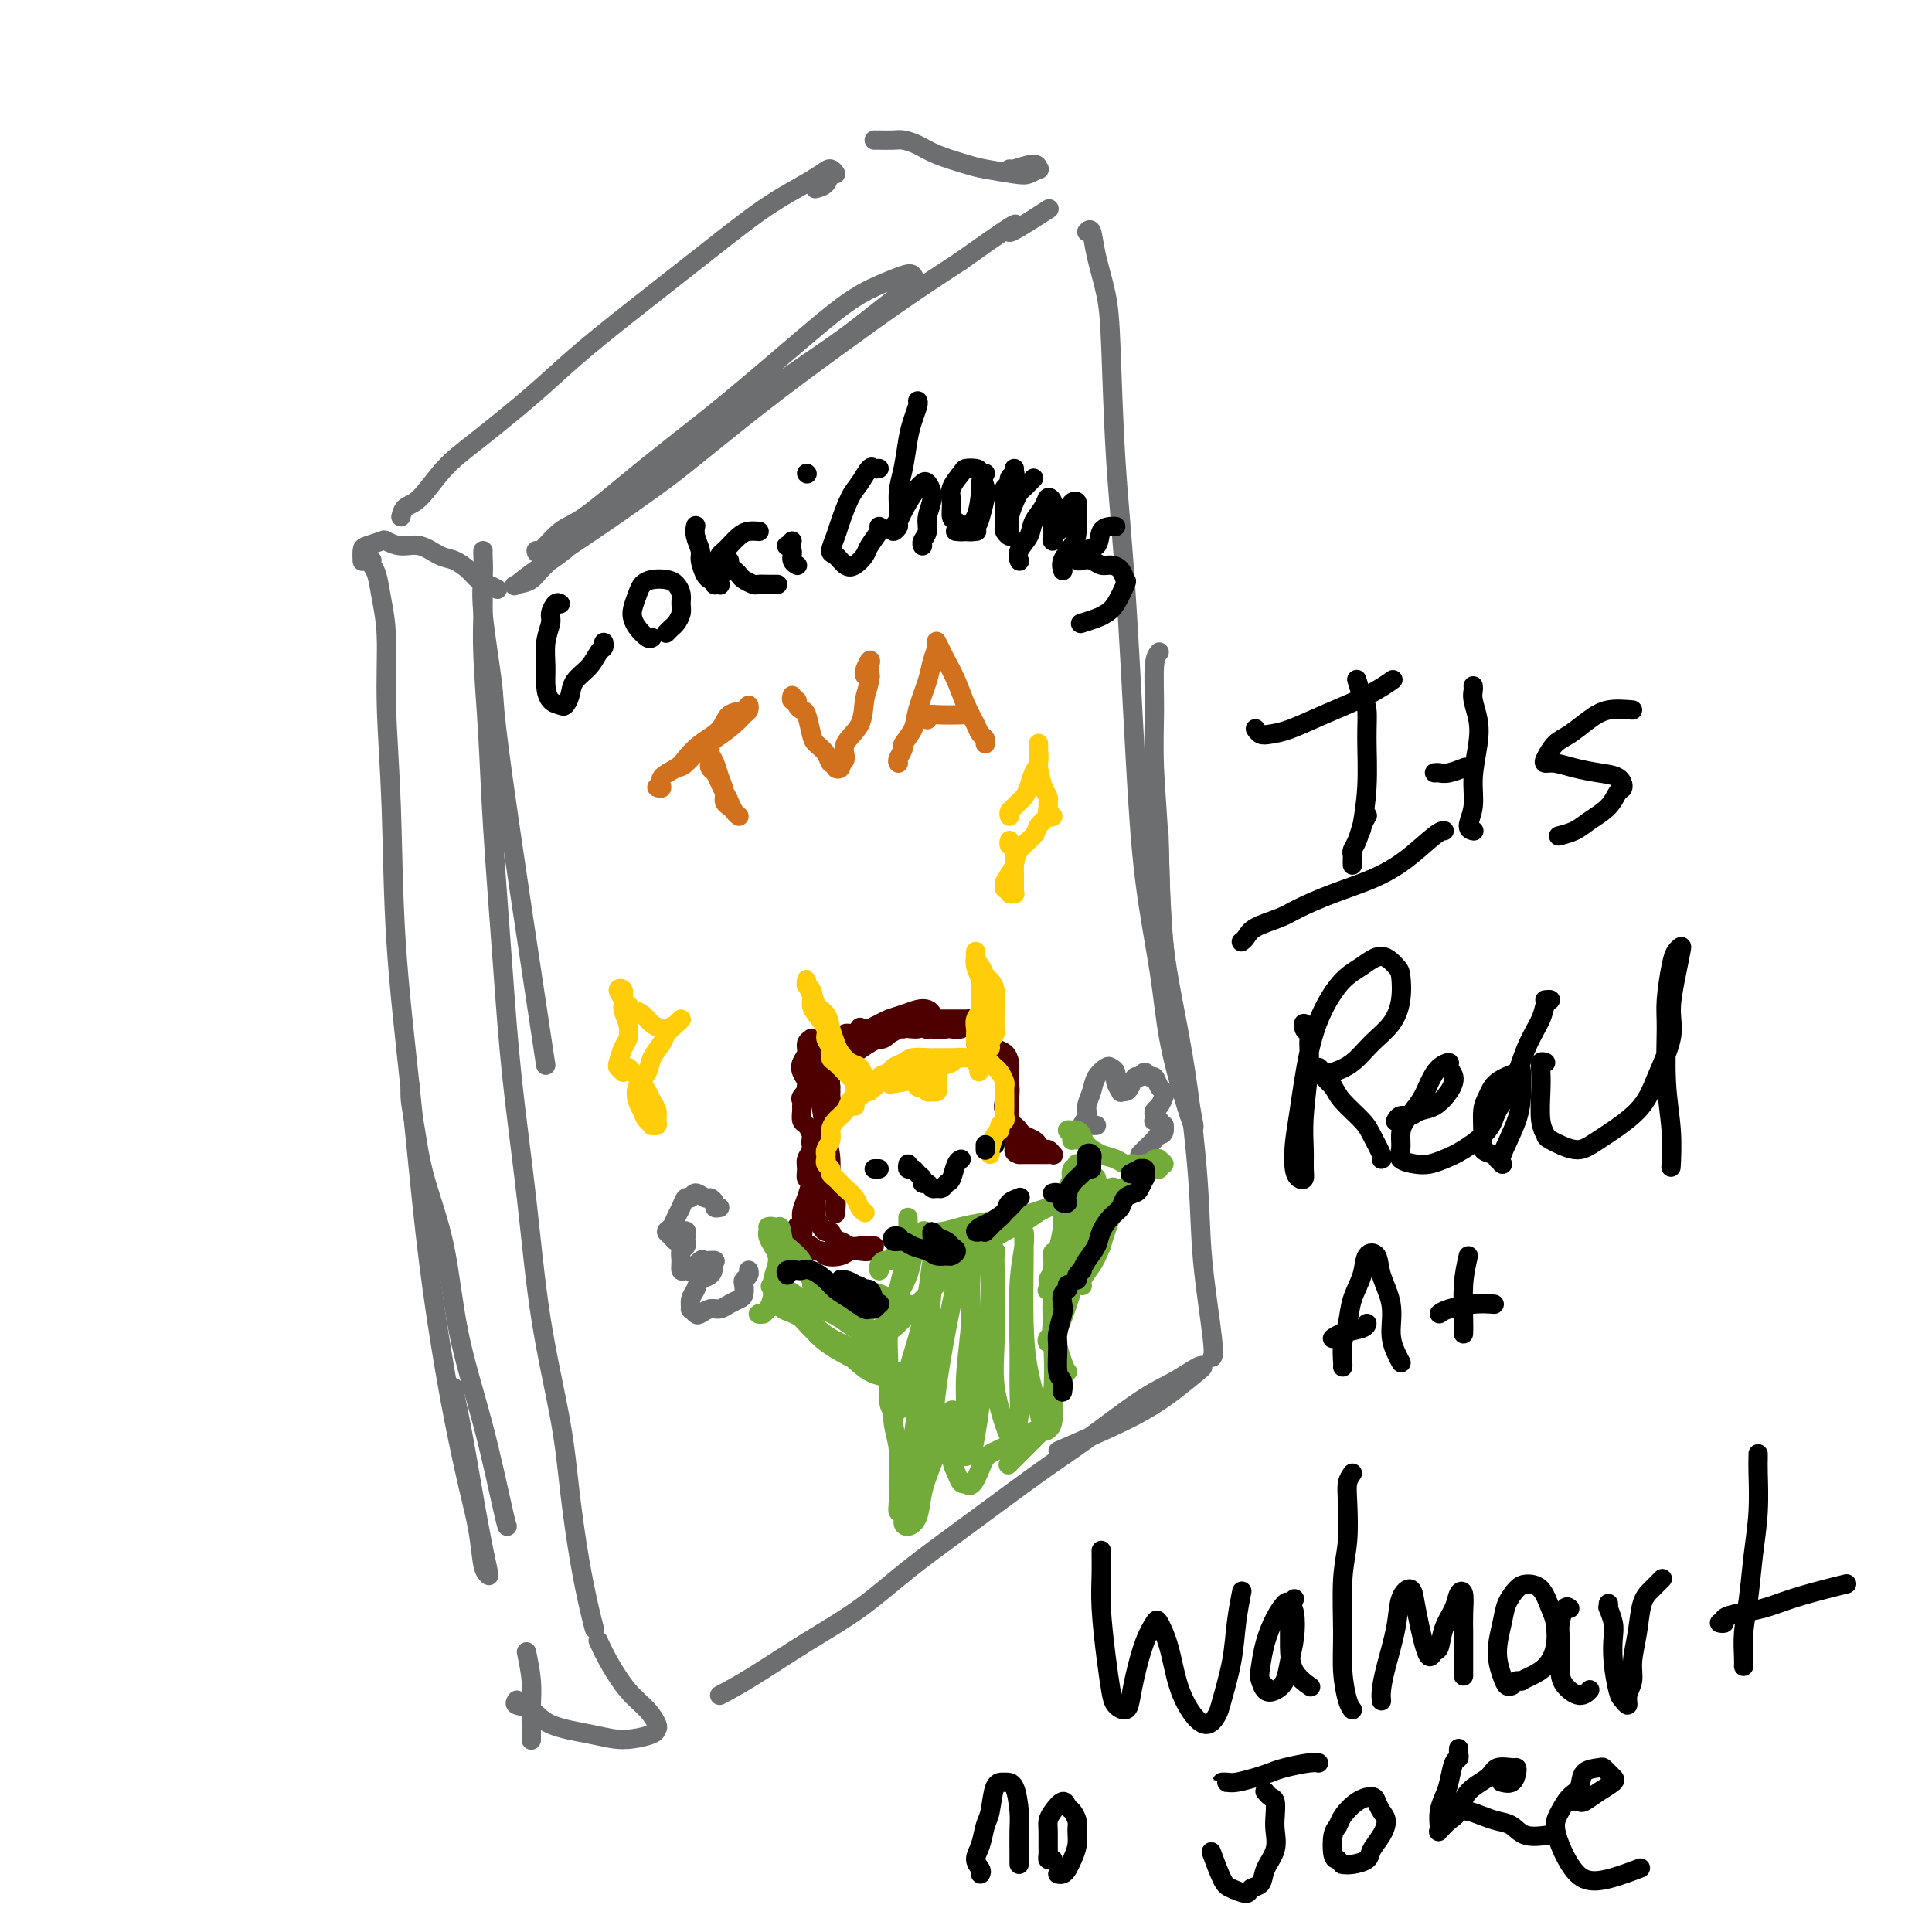 <svg viewBox='0 0 400 400' version='1.1' xmlns='http://www.w3.org/2000/svg' xmlns:xlink='http://www.w3.org/1999/xlink'><g fill='none' stroke='#6D6E70' stroke-width='4' stroke-linecap='round' stroke-linejoin='round'><path d='M100,114c-0.016,0.099 -0.033,0.197 0,1c0.033,0.803 0.115,2.309 0,4c-0.115,1.691 -0.429,3.566 0,8c0.429,4.434 1.599,11.426 2,15c0.401,3.574 0.031,3.732 2,18c1.969,14.268 6.277,42.648 8,54c1.723,11.352 0.862,5.676 0,0'/><path d='M100,117c-0.000,-0.164 -0.001,-0.328 0,0c0.001,0.328 0.003,1.147 0,2c-0.003,0.853 -0.013,1.740 0,3c0.013,1.260 0.048,2.893 0,5c-0.048,2.107 -0.180,4.690 0,9c0.180,4.310 0.670,10.348 1,16c0.330,5.652 0.499,10.917 1,19c0.501,8.083 1.335,18.985 2,28c0.665,9.015 1.161,16.144 2,24c0.839,7.856 2.020,16.439 3,25c0.980,8.561 1.758,17.101 3,25c1.242,7.899 2.949,15.157 4,21c1.051,5.843 1.444,10.270 2,15c0.556,4.730 1.273,9.763 2,14c0.727,4.237 1.465,7.679 2,10c0.535,2.321 0.867,3.520 1,4c0.133,0.480 0.066,0.240 0,0'/><path d='M111,114c0.058,0.413 0.115,0.826 1,0c0.885,-0.826 2.596,-2.890 4,-4c1.404,-1.110 2.499,-1.266 5,-3c2.501,-1.734 6.407,-5.048 10,-8c3.593,-2.952 6.872,-5.543 10,-8c3.128,-2.457 6.105,-4.781 10,-8c3.895,-3.219 8.707,-7.333 13,-11c4.293,-3.667 8.067,-6.885 11,-9c2.933,-2.115 5.027,-3.125 7,-4c1.973,-0.875 3.827,-1.615 5,-2c1.173,-0.385 1.666,-0.416 2,0c0.334,0.416 0.509,1.280 0,2c-0.509,0.720 -1.704,1.298 -4,3c-2.296,1.702 -5.695,4.530 -9,7c-3.305,2.470 -6.517,4.583 -10,7c-3.483,2.417 -7.235,5.139 -11,8c-3.765,2.861 -7.541,5.860 -12,9c-4.459,3.140 -9.600,6.421 -14,10c-4.400,3.579 -8.059,7.455 -11,10c-2.941,2.545 -5.163,3.758 -7,5c-1.837,1.242 -3.290,2.512 -4,3c-0.710,0.488 -0.676,0.192 0,0c0.676,-0.192 1.996,-0.281 3,-1c1.004,-0.719 1.692,-2.066 4,-4c2.308,-1.934 6.235,-4.453 10,-7c3.765,-2.547 7.366,-5.123 10,-7c2.634,-1.877 4.300,-3.055 8,-6c3.700,-2.945 9.435,-7.655 15,-12c5.565,-4.345 10.960,-8.324 16,-12c5.040,-3.676 9.726,-7.050 14,-10c4.274,-2.950 8.137,-5.475 12,-8'/><path d='M199,54c16.083,-11.488 10.292,-6.708 10,-6c-0.292,0.708 4.917,-2.655 7,-4c2.083,-1.345 1.042,-0.673 0,0'/><path d='M225,48c0.363,-0.373 0.726,-0.747 1,0c0.274,0.747 0.457,2.614 1,5c0.543,2.386 1.444,5.291 2,8c0.556,2.709 0.767,5.223 1,11c0.233,5.777 0.489,14.819 1,23c0.511,8.181 1.277,15.501 2,26c0.723,10.499 1.404,24.176 2,35c0.596,10.824 1.105,18.796 2,26c0.895,7.204 2.174,13.639 3,19c0.826,5.361 1.200,9.648 2,14c0.800,4.352 2.028,8.770 3,12c0.972,3.230 1.690,5.274 2,6c0.310,0.726 0.213,0.135 0,-1c-0.213,-1.135 -0.540,-2.815 -1,-5c-0.460,-2.185 -1.051,-4.874 -2,-10c-0.949,-5.126 -2.255,-12.688 -3,-21c-0.745,-8.312 -0.927,-17.375 -1,-21c-0.073,-3.625 -0.036,-1.813 0,0'/><path d='M240,135c-0.430,0.508 -0.861,1.016 -1,3c-0.139,1.984 0.013,5.443 0,9c-0.013,3.557 -0.193,7.212 0,12c0.193,4.788 0.757,10.711 1,17c0.243,6.289 0.164,12.946 1,20c0.836,7.054 2.588,14.507 4,23c1.412,8.493 2.483,18.027 3,25c0.517,6.973 0.479,11.384 1,17c0.521,5.616 1.602,12.435 2,16c0.398,3.565 0.114,3.876 0,4c-0.114,0.124 -0.057,0.062 0,0'/><path d='M149,351c1.984,-1.059 3.968,-2.118 7,-4c3.032,-1.882 7.113,-4.586 11,-7c3.887,-2.414 7.580,-4.539 11,-7c3.420,-2.461 6.566,-5.257 10,-8c3.434,-2.743 7.155,-5.433 12,-9c4.845,-3.567 10.815,-8.011 15,-11c4.185,-2.989 6.585,-4.524 10,-7c3.415,-2.476 7.843,-5.892 11,-8c3.157,-2.108 5.042,-2.907 7,-4c1.958,-1.093 3.990,-2.481 5,-3c1.010,-0.519 0.999,-0.170 1,0c0.001,0.170 0.013,0.162 -1,1c-1.013,0.838 -3.050,2.523 -5,4c-1.950,1.477 -3.811,2.746 -6,4c-2.189,1.254 -4.705,2.491 -8,4c-3.295,1.509 -7.370,3.288 -9,4c-1.630,0.712 -0.815,0.356 0,0'/><path d='M103,122c-0.660,-0.355 -1.320,-0.710 -2,-1c-0.680,-0.290 -1.381,-0.516 -2,-1c-0.619,-0.484 -1.155,-1.225 -2,-2c-0.845,-0.775 -1.999,-1.584 -3,-2c-1.001,-0.416 -1.849,-0.438 -3,-1c-1.151,-0.562 -2.606,-1.664 -4,-2c-1.394,-0.336 -2.727,0.094 -4,0c-1.273,-0.094 -2.485,-0.711 -3,-1c-0.515,-0.289 -0.334,-0.249 -1,0c-0.666,0.249 -2.178,0.706 -3,1c-0.822,0.294 -0.952,0.425 -1,1c-0.048,0.575 -0.014,1.593 0,2c0.014,0.407 0.007,0.204 0,0'/><path d='M77,116c-0.092,0.304 -0.183,0.609 0,1c0.183,0.391 0.641,0.869 1,2c0.359,1.131 0.619,2.915 1,5c0.381,2.085 0.881,4.471 1,8c0.119,3.529 -0.145,8.201 0,14c0.145,5.799 0.699,12.725 1,21c0.301,8.275 0.348,17.900 1,28c0.652,10.100 1.907,20.674 3,31c1.093,10.326 2.023,20.405 3,29c0.977,8.595 2.002,15.707 3,22c0.998,6.293 1.970,11.766 3,17c1.030,5.234 2.120,10.228 3,14c0.880,3.772 1.551,6.322 2,9c0.449,2.678 0.675,5.484 1,7c0.325,1.516 0.749,1.743 1,2c0.251,0.257 0.330,0.544 0,-1c-0.330,-1.544 -1.068,-4.919 -2,-10c-0.932,-5.081 -2.059,-11.868 -3,-17c-0.941,-5.132 -1.698,-8.609 -2,-10c-0.302,-1.391 -0.151,-0.695 0,0'/><path d='M85,225c-0.081,0.809 -0.162,1.617 0,3c0.162,1.383 0.566,3.339 1,6c0.434,2.661 0.897,6.026 2,10c1.103,3.974 2.845,8.557 4,14c1.155,5.443 1.721,11.746 3,18c1.279,6.254 3.271,12.460 5,19c1.729,6.540 3.196,13.415 4,17c0.804,3.585 0.944,3.882 1,4c0.056,0.118 0.028,0.059 0,0'/><path d='M109,342c0.423,2.067 0.845,4.134 1,6c0.155,1.866 0.041,3.529 0,5c-0.041,1.471 -0.011,2.748 0,4c0.011,1.252 0.003,2.479 0,3c-0.003,0.521 -0.001,0.335 0,0c0.001,-0.335 0.000,-0.821 0,-1c-0.000,-0.179 -0.000,-0.051 0,0c0.000,0.051 0.000,0.026 0,0'/><path d='M107,352c-0.274,0.386 -0.549,0.772 0,1c0.549,0.228 1.920,0.296 3,1c1.080,0.704 1.869,2.042 4,3c2.131,0.958 5.604,1.535 8,2c2.396,0.465 3.715,0.817 5,1c1.285,0.183 2.536,0.198 4,0c1.464,-0.198 3.141,-0.609 4,-1c0.859,-0.391 0.900,-0.761 1,-1c0.100,-0.239 0.258,-0.348 0,-1c-0.258,-0.652 -0.931,-1.846 -2,-3c-1.069,-1.154 -2.534,-2.268 -4,-4c-1.466,-1.732 -2.933,-4.082 -4,-6c-1.067,-1.918 -1.733,-3.405 -2,-4c-0.267,-0.595 -0.133,-0.297 0,0'/><path d='M83,107c0.198,-0.768 0.395,-1.536 1,-2c0.605,-0.464 1.616,-0.624 3,-2c1.384,-1.376 3.140,-3.970 5,-6c1.860,-2.030 3.825,-3.497 7,-6c3.175,-2.503 7.561,-6.041 11,-9c3.439,-2.959 5.931,-5.337 9,-8c3.069,-2.663 6.717,-5.609 11,-9c4.283,-3.391 9.203,-7.225 14,-11c4.797,-3.775 9.472,-7.491 13,-10c3.528,-2.509 5.909,-3.813 8,-5c2.091,-1.187 3.893,-2.259 5,-3c1.107,-0.741 1.519,-1.151 2,-1c0.481,0.151 1.032,0.864 1,1c-0.032,0.136 -0.648,-0.304 -1,0c-0.352,0.304 -0.441,1.351 -1,2c-0.559,0.649 -1.588,0.900 -2,1c-0.412,0.100 -0.206,0.050 0,0'/><path d='M181,29c0.125,-0.005 0.250,-0.010 1,0c0.750,0.010 2.126,0.034 3,0c0.874,-0.034 1.245,-0.125 2,0c0.755,0.125 1.893,0.468 3,1c1.107,0.532 2.183,1.254 4,2c1.817,0.746 4.375,1.516 6,2c1.625,0.484 2.316,0.681 4,1c1.684,0.319 4.360,0.760 6,1c1.640,0.240 2.243,0.278 3,0c0.757,-0.278 1.667,-0.873 2,-1c0.333,-0.127 0.089,0.215 0,0c-0.089,-0.215 -0.024,-0.985 -1,-1c-0.976,-0.015 -2.994,0.727 -4,1c-1.006,0.273 -1.002,0.078 -1,0c0.002,-0.078 0.001,-0.039 0,0'/></g>
<g fill='none' stroke='#D2711D' stroke-width='4' stroke-linecap='round' stroke-linejoin='round'><path d='M147,158c-0.089,0.358 -0.178,0.715 0,1c0.178,0.285 0.622,0.497 1,1c0.378,0.503 0.691,1.298 1,2c0.309,0.702 0.615,1.310 1,2c0.385,0.690 0.850,1.462 1,2c0.150,0.538 -0.015,0.843 0,1c0.015,0.157 0.212,0.166 0,0c-0.212,-0.166 -0.831,-0.506 -1,-1c-0.169,-0.494 0.112,-1.141 0,-2c-0.112,-0.859 -0.619,-1.928 -1,-3c-0.381,-1.072 -0.638,-2.145 -1,-3c-0.362,-0.855 -0.830,-1.491 -1,-2c-0.170,-0.509 -0.043,-0.890 0,-1c0.043,-0.110 0.000,0.052 0,0c-0.000,-0.052 0.041,-0.320 0,0c-0.041,0.320 -0.166,1.226 0,2c0.166,0.774 0.622,1.415 1,2c0.378,0.585 0.679,1.113 1,2c0.321,0.887 0.660,2.133 1,3c0.340,0.867 0.679,1.356 1,2c0.321,0.644 0.625,1.443 1,2c0.375,0.557 0.821,0.874 1,1c0.179,0.126 0.089,0.063 0,0'/><path d='M136,163c0.502,0.177 1.004,0.354 1,0c-0.004,-0.354 -0.513,-1.238 0,-2c0.513,-0.762 2.047,-1.402 3,-2c0.953,-0.598 1.323,-1.154 2,-2c0.677,-0.846 1.659,-1.983 3,-3c1.341,-1.017 3.039,-1.916 4,-3c0.961,-1.084 1.183,-2.355 2,-3c0.817,-0.645 2.229,-0.665 3,-1c0.771,-0.335 0.902,-0.983 1,-1c0.098,-0.017 0.165,0.599 0,1c-0.165,0.401 -0.561,0.587 -1,1c-0.439,0.413 -0.920,1.053 -2,2c-1.080,0.947 -2.758,2.201 -4,3c-1.242,0.799 -2.047,1.143 -3,2c-0.953,0.857 -2.053,2.229 -3,3c-0.947,0.771 -1.742,0.943 -2,1c-0.258,0.057 0.021,-0.001 0,0c-0.021,0.001 -0.342,0.059 0,0c0.342,-0.059 1.346,-0.237 2,-1c0.654,-0.763 0.959,-2.112 2,-3c1.041,-0.888 2.819,-1.316 4,-2c1.181,-0.684 1.766,-1.624 2,-2c0.234,-0.376 0.117,-0.188 0,0'/><path d='M164,144c-0.120,0.445 -0.239,0.890 0,1c0.239,0.110 0.838,-0.115 1,0c0.162,0.115 -0.112,0.569 0,1c0.112,0.431 0.611,0.839 1,1c0.389,0.161 0.667,0.075 1,1c0.333,0.925 0.720,2.860 1,4c0.280,1.140 0.452,1.486 1,2c0.548,0.514 1.471,1.196 2,2c0.529,0.804 0.664,1.728 1,2c0.336,0.272 0.873,-0.109 1,0c0.127,0.109 -0.158,0.707 0,1c0.158,0.293 0.757,0.280 1,0c0.243,-0.280 0.128,-0.828 0,-1c-0.128,-0.172 -0.270,0.033 0,0c0.270,-0.033 0.952,-0.304 1,-1c0.048,-0.696 -0.537,-1.816 0,-3c0.537,-1.184 2.196,-2.433 3,-4c0.804,-1.567 0.751,-3.453 1,-5c0.249,-1.547 0.799,-2.755 1,-4c0.201,-1.245 0.054,-2.528 0,-3c-0.054,-0.472 -0.015,-0.135 0,0c0.015,0.135 0.008,0.067 0,0'/><path d='M180,138c0.798,-2.929 -0.708,-0.250 -1,1c-0.292,1.250 0.631,1.071 1,1c0.369,-0.071 0.185,-0.036 0,0'/><path d='M186,158c-0.128,-0.208 -0.257,-0.416 0,-1c0.257,-0.584 0.899,-1.545 1,-2c0.101,-0.455 -0.338,-0.403 0,-1c0.338,-0.597 1.453,-1.841 2,-3c0.547,-1.159 0.525,-2.233 1,-4c0.475,-1.767 1.447,-4.226 2,-6c0.553,-1.774 0.687,-2.861 1,-4c0.313,-1.139 0.804,-2.329 1,-3c0.196,-0.671 0.097,-0.824 0,-1c-0.097,-0.176 -0.192,-0.375 0,0c0.192,0.375 0.671,1.325 1,2c0.329,0.675 0.508,1.073 1,2c0.492,0.927 1.299,2.381 2,4c0.701,1.619 1.298,3.404 2,5c0.702,1.596 1.508,3.002 2,4c0.492,0.998 0.668,1.587 1,2c0.332,0.413 0.820,0.650 1,1c0.180,0.350 0.051,0.814 0,1c-0.051,0.186 -0.026,0.093 0,0'/><path d='M192,149c-0.257,-0.423 -0.514,-0.845 0,-1c0.514,-0.155 1.797,-0.041 3,0c1.203,0.041 2.324,0.011 3,0c0.676,-0.011 0.907,-0.003 1,0c0.093,0.003 0.046,0.002 0,0'/></g>
<g fill='none' stroke='#4E0000' stroke-width='4' stroke-linecap='round' stroke-linejoin='round'><path d='M169,215c-0.455,0.018 -0.910,0.035 -1,0c-0.090,-0.035 0.185,-0.123 0,0c-0.185,0.123 -0.830,0.456 -1,1c-0.170,0.544 0.136,1.299 0,2c-0.136,0.701 -0.712,1.348 -1,2c-0.288,0.652 -0.287,1.310 0,2c0.287,0.690 0.861,1.412 1,2c0.139,0.588 -0.157,1.042 0,1c0.157,-0.042 0.768,-0.581 1,-1c0.232,-0.419 0.086,-0.718 0,-1c-0.086,-0.282 -0.110,-0.546 0,-1c0.110,-0.454 0.355,-1.099 1,-2c0.645,-0.901 1.689,-2.057 2,-3c0.311,-0.943 -0.113,-1.672 0,-2c0.113,-0.328 0.762,-0.256 1,0c0.238,0.256 0.064,0.695 0,1c-0.064,0.305 -0.018,0.475 0,1c0.018,0.525 0.009,1.407 0,2c-0.009,0.593 -0.017,0.899 0,1c0.017,0.101 0.060,-0.004 0,0c-0.060,0.004 -0.223,0.116 0,0c0.223,-0.116 0.833,-0.462 1,-1c0.167,-0.538 -0.110,-1.268 0,-2c0.110,-0.732 0.607,-1.464 1,-2c0.393,-0.536 0.683,-0.875 1,-1c0.317,-0.125 0.662,-0.036 1,0c0.338,0.036 0.669,0.018 1,0'/><path d='M177,214c1.663,-1.923 0.820,-1.230 1,-1c0.180,0.230 1.384,-0.001 2,0c0.616,0.001 0.644,0.235 1,0c0.356,-0.235 1.039,-0.939 1,-1c-0.039,-0.061 -0.799,0.520 -1,1c-0.201,0.480 0.159,0.858 0,1c-0.159,0.142 -0.835,0.049 -1,0c-0.165,-0.049 0.182,-0.055 0,0c-0.182,0.055 -0.891,0.170 -1,0c-0.109,-0.170 0.383,-0.623 1,-1c0.617,-0.377 1.359,-0.676 2,-1c0.641,-0.324 1.181,-0.673 2,-1c0.819,-0.327 1.918,-0.634 3,-1c1.082,-0.366 2.146,-0.792 3,-1c0.854,-0.208 1.498,-0.196 2,0c0.502,0.196 0.863,0.578 1,1c0.137,0.422 0.051,0.884 0,1c-0.051,0.116 -0.065,-0.115 0,0c0.065,0.115 0.211,0.577 0,1c-0.211,0.423 -0.777,0.807 -1,1c-0.223,0.193 -0.101,0.196 0,0c0.101,-0.196 0.181,-0.591 0,-1c-0.181,-0.409 -0.623,-0.831 -1,-1c-0.377,-0.169 -0.688,-0.084 -1,0'/><path d='M190,211c-0.425,-0.148 -0.487,0.481 -1,1c-0.513,0.519 -1.475,0.926 -2,1c-0.525,0.074 -0.612,-0.187 -1,0c-0.388,0.187 -1.077,0.823 -2,1c-0.923,0.177 -2.078,-0.103 -3,0c-0.922,0.103 -1.609,0.591 -2,1c-0.391,0.409 -0.486,0.739 -1,1c-0.514,0.261 -1.448,0.454 -2,1c-0.552,0.546 -0.722,1.447 -1,2c-0.278,0.553 -0.663,0.760 -1,1c-0.337,0.240 -0.626,0.513 -1,1c-0.374,0.487 -0.832,1.187 -1,2c-0.168,0.813 -0.045,1.737 0,2c0.045,0.263 0.013,-0.135 0,0c-0.013,0.135 -0.006,0.804 0,1c0.006,0.196 0.012,-0.080 0,0c-0.012,0.080 -0.043,0.517 0,1c0.043,0.483 0.159,1.012 0,1c-0.159,-0.012 -0.593,-0.567 -1,-1c-0.407,-0.433 -0.786,-0.746 -1,-1c-0.214,-0.254 -0.262,-0.448 0,-1c0.262,-0.552 0.836,-1.460 1,-2c0.164,-0.540 -0.080,-0.711 0,-1c0.080,-0.289 0.485,-0.696 1,-1c0.515,-0.304 1.139,-0.505 2,-1c0.861,-0.495 1.960,-1.284 3,-2c1.040,-0.716 2.020,-1.358 3,-2'/><path d='M180,216c1.946,-1.183 2.312,-0.639 3,-1c0.688,-0.361 1.698,-1.627 3,-2c1.302,-0.373 2.897,0.149 4,0c1.103,-0.149 1.714,-0.967 2,-1c0.286,-0.033 0.246,0.721 1,1c0.754,0.279 2.303,0.085 3,0c0.697,-0.085 0.543,-0.061 1,0c0.457,0.061 1.525,0.160 2,0c0.475,-0.160 0.356,-0.579 1,-1c0.644,-0.421 2.052,-0.845 2,-1c-0.052,-0.155 -1.564,-0.042 -2,0c-0.436,0.042 0.204,0.011 0,0c-0.204,-0.011 -1.252,-0.002 -2,0c-0.748,0.002 -1.198,-0.001 -2,0c-0.802,0.001 -1.958,0.007 -3,0c-1.042,-0.007 -1.970,-0.027 -3,0c-1.030,0.027 -2.163,0.100 -3,0c-0.837,-0.100 -1.379,-0.375 -2,0c-0.621,0.375 -1.321,1.399 -2,2c-0.679,0.601 -1.337,0.780 -2,1c-0.663,0.220 -1.332,0.481 -2,1c-0.668,0.519 -1.334,1.294 -2,2c-0.666,0.706 -1.330,1.341 -2,2c-0.670,0.659 -1.344,1.342 -2,2c-0.656,0.658 -1.292,1.293 -2,2c-0.708,0.707 -1.488,1.488 -2,2c-0.512,0.512 -0.756,0.756 -1,1'/><path d='M168,226c-3.105,2.272 -1.368,0.453 -1,0c0.368,-0.453 -0.634,0.460 -1,1c-0.366,0.540 -0.095,0.707 0,1c0.095,0.293 0.015,0.712 0,1c-0.015,0.288 0.034,0.446 0,1c-0.034,0.554 -0.153,1.503 0,2c0.153,0.497 0.577,0.541 1,1c0.423,0.459 0.845,1.332 1,2c0.155,0.668 0.043,1.131 0,2c-0.043,0.869 -0.015,2.143 0,3c0.015,0.857 0.018,1.295 0,2c-0.018,0.705 -0.059,1.675 0,2c0.059,0.325 0.216,0.005 0,0c-0.216,-0.005 -0.804,0.307 -1,0c-0.196,-0.307 -0.000,-1.231 0,-2c0.000,-0.769 -0.196,-1.384 0,-2c0.196,-0.616 0.784,-1.235 1,-2c0.216,-0.765 0.062,-1.677 0,-2c-0.062,-0.323 -0.031,-0.056 0,0c0.031,0.056 0.062,-0.098 0,0c-0.062,0.098 -0.216,0.448 0,1c0.216,0.552 0.801,1.305 1,2c0.199,0.695 0.011,1.330 0,2c-0.011,0.670 0.156,1.373 0,2c-0.156,0.627 -0.633,1.176 -1,2c-0.367,0.824 -0.624,1.922 -1,3c-0.376,1.078 -0.870,2.136 -1,3c-0.130,0.864 0.106,1.532 0,2c-0.106,0.468 -0.553,0.734 -1,1'/><path d='M165,254c-0.400,1.881 0.600,1.082 1,1c0.400,-0.082 0.202,0.551 0,1c-0.202,0.449 -0.407,0.712 0,1c0.407,0.288 1.425,0.600 2,1c0.575,0.400 0.706,0.888 1,1c0.294,0.112 0.750,-0.152 1,0c0.250,0.152 0.296,0.721 1,1c0.704,0.279 2.068,0.267 3,0c0.932,-0.267 1.432,-0.790 2,-1c0.568,-0.210 1.203,-0.109 2,0c0.797,0.109 1.756,0.225 2,0c0.244,-0.225 -0.228,-0.791 0,-1c0.228,-0.209 1.154,-0.060 1,0c-0.154,0.060 -1.389,0.032 -2,0c-0.611,-0.032 -0.597,-0.069 -1,0c-0.403,0.069 -1.221,0.243 -2,0c-0.779,-0.243 -1.518,-0.904 -2,-1c-0.482,-0.096 -0.707,0.374 -1,0c-0.293,-0.374 -0.653,-1.591 -1,-2c-0.347,-0.409 -0.681,-0.009 -1,0c-0.319,0.009 -0.622,-0.372 -1,-1c-0.378,-0.628 -0.831,-1.503 -1,-2c-0.169,-0.497 -0.056,-0.614 0,-1c0.056,-0.386 0.053,-1.040 0,-2c-0.053,-0.960 -0.158,-2.227 0,-3c0.158,-0.773 0.578,-1.053 1,-2c0.422,-0.947 0.844,-2.563 1,-4c0.156,-1.437 0.044,-2.696 0,-4c-0.044,-1.304 -0.022,-2.652 0,-4'/><path d='M171,232c0.065,-3.862 -0.771,-3.518 -1,-4c-0.229,-0.482 0.149,-1.789 0,-3c-0.149,-1.211 -0.825,-2.324 -1,-3c-0.175,-0.676 0.152,-0.914 0,-1c-0.152,-0.086 -0.784,-0.021 -1,0c-0.216,0.021 -0.017,-0.004 0,0c0.017,0.004 -0.149,0.035 0,1c0.149,0.965 0.613,2.865 1,4c0.387,1.135 0.696,1.506 1,3c0.304,1.494 0.603,4.110 1,6c0.397,1.890 0.891,3.052 1,5c0.109,1.948 -0.167,4.680 0,6c0.167,1.320 0.777,1.228 1,2c0.223,0.772 0.060,2.410 0,3c-0.060,0.590 -0.016,0.133 0,0c0.016,-0.133 0.004,0.057 0,0c-0.004,-0.057 -0.001,-0.362 0,-1c0.001,-0.638 0.000,-1.611 0,-2c-0.000,-0.389 -0.000,-0.195 0,0'/><path d='M202,216c0.335,-0.007 0.671,-0.014 1,0c0.329,0.014 0.652,0.048 1,0c0.348,-0.048 0.720,-0.178 1,0c0.280,0.178 0.467,0.665 1,1c0.533,0.335 1.412,0.517 2,1c0.588,0.483 0.886,1.266 1,2c0.114,0.734 0.044,1.420 0,2c-0.044,0.580 -0.060,1.054 0,2c0.060,0.946 0.197,2.365 0,3c-0.197,0.635 -0.729,0.485 -1,1c-0.271,0.515 -0.279,1.696 0,2c0.279,0.304 0.847,-0.269 1,0c0.153,0.269 -0.110,1.382 0,2c0.110,0.618 0.593,0.743 1,1c0.407,0.257 0.739,0.647 1,1c0.261,0.353 0.451,0.668 1,1c0.549,0.332 1.457,0.681 2,1c0.543,0.319 0.720,0.607 1,1c0.280,0.393 0.662,0.890 1,1c0.338,0.110 0.634,-0.167 1,0c0.366,0.167 0.804,0.777 1,1c0.196,0.223 0.151,0.060 0,0c-0.151,-0.060 -0.408,-0.016 -1,0c-0.592,0.016 -1.520,0.004 -2,0c-0.480,-0.004 -0.514,-0.001 -1,0c-0.486,0.001 -1.425,0.000 -2,0c-0.575,-0.000 -0.788,-0.000 -1,0'/><path d='M211,239c-1.305,-0.256 -1.068,-0.894 -1,-1c0.068,-0.106 -0.034,0.322 0,0c0.034,-0.322 0.205,-1.395 0,-2c-0.205,-0.605 -0.787,-0.743 -1,-1c-0.213,-0.257 -0.057,-0.635 0,-1c0.057,-0.365 0.015,-0.718 0,-1c-0.015,-0.282 -0.003,-0.494 0,-1c0.003,-0.506 -0.002,-1.305 0,-2c0.002,-0.695 0.012,-1.284 0,-2c-0.012,-0.716 -0.045,-1.558 0,-2c0.045,-0.442 0.167,-0.485 0,-1c-0.167,-0.515 -0.623,-1.503 -1,-2c-0.377,-0.497 -0.675,-0.504 -1,-1c-0.325,-0.496 -0.678,-1.482 -1,-2c-0.322,-0.518 -0.612,-0.570 -1,-1c-0.388,-0.430 -0.875,-1.240 -1,-2c-0.125,-0.760 0.110,-1.472 0,-2c-0.110,-0.528 -0.566,-0.874 -1,-1c-0.434,-0.126 -0.848,-0.034 -1,0c-0.152,0.034 -0.044,0.010 0,0c0.044,-0.010 0.022,-0.005 0,0'/></g>
<g fill='none' stroke='#6D6E70' stroke-width='4' stroke-linecap='round' stroke-linejoin='round'><path d='M149,250c-0.449,0.080 -0.898,0.160 -1,0c-0.102,-0.160 0.141,-0.561 0,-1c-0.141,-0.439 -0.668,-0.918 -1,-1c-0.332,-0.082 -0.470,0.233 -1,0c-0.530,-0.233 -1.451,-1.013 -2,-1c-0.549,0.013 -0.724,0.819 -1,1c-0.276,0.181 -0.653,-0.264 -1,0c-0.347,0.264 -0.664,1.236 -1,2c-0.336,0.764 -0.689,1.319 -1,2c-0.311,0.681 -0.578,1.486 -1,2c-0.422,0.514 -0.999,0.737 -1,1c-0.001,0.263 0.574,0.567 1,1c0.426,0.433 0.703,0.995 1,1c0.297,0.005 0.615,-0.546 1,-1c0.385,-0.454 0.836,-0.812 1,-1c0.164,-0.188 0.040,-0.206 0,0c-0.040,0.206 0.004,0.635 0,1c-0.004,0.365 -0.054,0.666 0,1c0.054,0.334 0.213,0.703 0,1c-0.213,0.297 -0.799,0.524 -1,1c-0.201,0.476 -0.017,1.201 0,2c0.017,0.799 -0.132,1.670 0,2c0.132,0.330 0.545,0.117 1,0c0.455,-0.117 0.953,-0.137 1,0c0.047,0.137 -0.358,0.432 0,0c0.358,-0.432 1.477,-1.590 2,-2c0.523,-0.410 0.448,-0.072 1,0c0.552,0.072 1.729,-0.122 2,0c0.271,0.122 -0.365,0.561 -1,1'/><path d='M147,262c1.038,0.573 0.632,1.506 0,2c-0.632,0.494 -1.491,0.548 -2,1c-0.509,0.452 -0.669,1.302 -1,2c-0.331,0.698 -0.833,1.246 -1,2c-0.167,0.754 -0.000,1.715 0,2c0.000,0.285 -0.166,-0.105 0,0c0.166,0.105 0.663,0.705 1,1c0.337,0.295 0.514,0.286 1,0c0.486,-0.286 1.283,-0.849 2,-1c0.717,-0.151 1.355,0.111 2,0c0.645,-0.111 1.296,-0.593 2,-1c0.704,-0.407 1.460,-0.739 2,-1c0.540,-0.261 0.863,-0.452 1,-1c0.137,-0.548 0.089,-1.453 0,-2c-0.089,-0.547 -0.220,-0.734 0,-1c0.220,-0.266 0.790,-0.610 1,-1c0.210,-0.390 0.060,-0.826 0,-1c-0.060,-0.174 -0.030,-0.087 0,0'/><path d='M227,233c-0.348,0.013 -0.697,0.027 -1,0c-0.303,-0.027 -0.561,-0.093 -1,0c-0.439,0.093 -1.058,0.345 -1,0c0.058,-0.345 0.793,-1.287 1,-2c0.207,-0.713 -0.114,-1.197 0,-2c0.114,-0.803 0.661,-1.926 1,-3c0.339,-1.074 0.468,-2.100 1,-3c0.532,-0.900 1.467,-1.673 2,-2c0.533,-0.327 0.664,-0.207 1,0c0.336,0.207 0.878,0.501 1,1c0.122,0.499 -0.174,1.204 0,2c0.174,0.796 0.820,1.684 1,2c0.180,0.316 -0.107,0.062 0,0c0.107,-0.062 0.606,0.070 1,0c0.394,-0.070 0.683,-0.340 1,-1c0.317,-0.660 0.662,-1.709 1,-2c0.338,-0.291 0.668,0.178 1,0c0.332,-0.178 0.667,-1.001 1,-1c0.333,0.001 0.664,0.825 1,1c0.336,0.175 0.676,-0.300 1,0c0.324,0.300 0.633,1.376 1,2c0.367,0.624 0.792,0.797 1,1c0.208,0.203 0.200,0.436 0,1c-0.200,0.564 -0.590,1.457 -1,2c-0.410,0.543 -0.838,0.734 -1,1c-0.162,0.266 -0.058,0.606 0,1c0.058,0.394 0.071,0.840 0,1c-0.071,0.160 -0.225,0.033 0,0c0.225,-0.033 0.830,0.030 1,0c0.170,-0.030 -0.094,-0.151 0,0c0.094,0.151 0.547,0.576 1,1'/><path d='M241,233c0.270,1.967 -0.555,1.886 -1,2c-0.445,0.114 -0.512,0.423 -1,1c-0.488,0.577 -1.399,1.423 -2,2c-0.601,0.577 -0.893,0.886 -1,1c-0.107,0.114 -0.031,0.033 0,0c0.031,-0.033 0.015,-0.016 0,0'/></g>
<g fill='none' stroke='#000000' stroke-width='4' stroke-linecap='round' stroke-linejoin='round'><path d='M182,242c-0.417,0.000 -0.833,0.000 -1,0c-0.167,0.000 -0.083,0.000 0,0'/><path d='M205,238c-0.111,-0.422 -0.222,-0.844 0,-1c0.222,-0.156 0.778,-0.044 1,0c0.222,0.044 0.111,0.022 0,0'/><path d='M188,241c-0.091,0.447 -0.183,0.894 0,1c0.183,0.106 0.640,-0.130 1,0c0.360,0.130 0.621,0.627 1,1c0.379,0.373 0.875,0.621 1,1c0.125,0.379 -0.121,0.887 0,1c0.121,0.113 0.610,-0.169 1,0c0.390,0.169 0.682,0.791 1,1c0.318,0.209 0.662,0.007 1,0c0.338,-0.007 0.669,0.180 1,0c0.331,-0.180 0.663,-0.728 1,-1c0.337,-0.272 0.678,-0.269 1,-1c0.322,-0.731 0.625,-2.197 1,-3c0.375,-0.803 0.821,-0.944 1,-1c0.179,-0.056 0.089,-0.028 0,0'/></g>
<g fill='none' stroke='#FFCD0A' stroke-width='4' stroke-linecap='round' stroke-linejoin='round'><path d='M180,225c0.095,-0.366 0.191,-0.731 0,-1c-0.191,-0.269 -0.667,-0.441 -1,-1c-0.333,-0.559 -0.523,-1.503 -1,-2c-0.477,-0.497 -1.240,-0.546 -2,-1c-0.760,-0.454 -1.517,-1.314 -2,-2c-0.483,-0.686 -0.693,-1.200 -1,-2c-0.307,-0.800 -0.713,-1.888 -1,-3c-0.287,-1.112 -0.455,-2.249 -1,-3c-0.545,-0.751 -1.467,-1.116 -2,-2c-0.533,-0.884 -0.679,-2.285 -1,-3c-0.321,-0.715 -0.819,-0.743 -1,-1c-0.181,-0.257 -0.045,-0.742 0,-1c0.045,-0.258 -0.003,-0.287 0,0c0.003,0.287 0.055,0.891 0,1c-0.055,0.109 -0.217,-0.276 0,0c0.217,0.276 0.814,1.215 1,2c0.186,0.785 -0.037,1.417 0,2c0.037,0.583 0.335,1.116 1,2c0.665,0.884 1.696,2.119 2,3c0.304,0.881 -0.121,1.407 0,2c0.121,0.593 0.788,1.254 1,2c0.212,0.746 -0.031,1.576 0,2c0.031,0.424 0.337,0.442 1,1c0.663,0.558 1.683,1.655 2,2c0.317,0.345 -0.068,-0.061 0,0c0.068,0.061 0.591,0.589 1,1c0.409,0.411 0.705,0.706 1,1'/><path d='M177,224c1.327,3.166 0.145,1.581 0,1c-0.145,-0.581 0.747,-0.159 1,0c0.253,0.159 -0.132,0.054 0,0c0.132,-0.054 0.783,-0.057 1,0c0.217,0.057 0.001,0.173 0,0c-0.001,-0.173 0.214,-0.635 0,-1c-0.214,-0.365 -0.857,-0.632 -1,-1c-0.143,-0.368 0.213,-0.838 0,-1c-0.213,-0.162 -0.996,-0.015 -1,0c-0.004,0.015 0.770,-0.101 1,0c0.230,0.101 -0.083,0.419 0,1c0.083,0.581 0.561,1.426 1,2c0.439,0.574 0.840,0.878 1,1c0.160,0.122 0.080,0.061 0,0'/><path d='M202,216c0.002,-0.326 0.004,-0.653 0,-1c-0.004,-0.347 -0.016,-0.715 0,-1c0.016,-0.285 0.058,-0.488 0,-1c-0.058,-0.512 -0.215,-1.334 0,-2c0.215,-0.666 0.804,-1.177 1,-2c0.196,-0.823 0.000,-1.956 0,-3c-0.000,-1.044 0.196,-1.997 0,-3c-0.196,-1.003 -0.784,-2.056 -1,-3c-0.216,-0.944 -0.059,-1.781 0,-2c0.059,-0.219 0.019,0.178 0,0c-0.019,-0.178 -0.016,-0.930 0,-1c0.016,-0.070 0.046,0.544 0,1c-0.046,0.456 -0.166,0.754 0,1c0.166,0.246 0.619,0.440 1,1c0.381,0.560 0.691,1.485 1,2c0.309,0.515 0.618,0.618 1,1c0.382,0.382 0.835,1.043 1,2c0.165,0.957 0.040,2.211 0,3c-0.040,0.789 0.004,1.115 0,2c-0.004,0.885 -0.058,2.330 0,3c0.058,0.670 0.227,0.566 0,1c-0.227,0.434 -0.849,1.408 -1,2c-0.151,0.592 0.170,0.803 0,1c-0.170,0.197 -0.830,0.378 -1,1c-0.170,0.622 0.151,1.683 0,2c-0.151,0.317 -0.772,-0.111 -1,0c-0.228,0.111 -0.061,0.762 0,1c0.061,0.238 0.016,0.064 0,0c-0.016,-0.064 -0.005,-0.018 0,0c0.005,0.018 0.002,0.009 0,0'/><path d='M203,221c-0.526,1.955 -0.341,0.341 0,-1c0.341,-1.341 0.839,-2.410 1,-3c0.161,-0.590 -0.013,-0.701 0,-1c0.013,-0.299 0.214,-0.785 0,-1c-0.214,-0.215 -0.842,-0.159 -1,0c-0.158,0.159 0.154,0.421 0,1c-0.154,0.579 -0.773,1.475 -1,2c-0.227,0.525 -0.061,0.680 0,1c0.061,0.320 0.017,0.806 0,1c-0.017,0.194 -0.009,0.097 0,0'/><path d='M181,225c0.034,0.120 0.069,0.239 0,0c-0.069,-0.239 -0.241,-0.838 0,-1c0.241,-0.162 0.894,0.111 1,0c0.106,-0.111 -0.335,-0.608 0,-1c0.335,-0.392 1.444,-0.679 2,-1c0.556,-0.321 0.557,-0.674 1,-1c0.443,-0.326 1.327,-0.623 2,-1c0.673,-0.377 1.135,-0.833 2,-1c0.865,-0.167 2.133,-0.045 3,0c0.867,0.045 1.332,0.012 2,0c0.668,-0.012 1.540,-0.003 2,0c0.460,0.003 0.507,0.001 1,0c0.493,-0.001 1.433,0.000 2,0c0.567,-0.000 0.761,-0.001 1,0c0.239,0.001 0.522,0.003 1,0c0.478,-0.003 1.152,-0.012 1,0c-0.152,0.012 -1.130,0.046 -2,0c-0.870,-0.046 -1.631,-0.171 -2,0c-0.369,0.171 -0.347,0.638 -1,1c-0.653,0.362 -1.983,0.618 -3,1c-1.017,0.382 -1.723,0.890 -3,1c-1.277,0.110 -3.126,-0.177 -4,0c-0.874,0.177 -0.774,0.817 -1,1c-0.226,0.183 -0.779,-0.091 -1,0c-0.221,0.091 -0.111,0.545 0,1'/><path d='M185,224c-2.281,0.790 0.516,0.264 2,0c1.484,-0.264 1.656,-0.268 2,0c0.344,0.268 0.862,0.808 1,1c0.138,0.192 -0.102,0.038 0,0c0.102,-0.038 0.548,0.042 1,0c0.452,-0.042 0.909,-0.207 1,0c0.091,0.207 -0.186,0.784 0,1c0.186,0.216 0.834,0.069 1,0c0.166,-0.069 -0.152,-0.060 0,0c0.152,0.060 0.773,0.170 1,0c0.227,-0.170 0.061,-0.620 0,-1c-0.061,-0.380 -0.016,-0.689 0,-1c0.016,-0.311 0.004,-0.622 0,-1c-0.004,-0.378 -0.001,-0.822 0,-1c0.001,-0.178 0.001,-0.089 0,0'/><path d='M177,229c-0.107,-0.308 -0.214,-0.616 0,-1c0.214,-0.384 0.749,-0.843 1,-1c0.251,-0.157 0.219,-0.012 0,0c-0.219,0.012 -0.623,-0.110 -1,0c-0.377,0.110 -0.727,0.452 -1,1c-0.273,0.548 -0.469,1.302 -1,2c-0.531,0.698 -1.396,1.340 -2,2c-0.604,0.660 -0.946,1.339 -1,2c-0.054,0.661 0.182,1.306 0,2c-0.182,0.694 -0.780,1.439 -1,2c-0.220,0.561 -0.060,0.938 0,1c0.060,0.062 0.020,-0.191 0,0c-0.020,0.191 -0.020,0.825 0,1c0.020,0.175 0.061,-0.108 0,0c-0.061,0.108 -0.223,0.606 0,1c0.223,0.394 0.832,0.682 1,1c0.168,0.318 -0.106,0.665 0,1c0.106,0.335 0.591,0.656 1,1c0.409,0.344 0.740,0.709 1,1c0.260,0.291 0.448,0.509 1,1c0.552,0.491 1.468,1.256 2,2c0.532,0.744 0.679,1.467 1,2c0.321,0.533 0.817,0.874 1,1c0.183,0.126 0.052,0.036 0,0c-0.052,-0.036 -0.026,-0.018 0,0'/><path d='M206,221c-0.542,-0.540 -1.084,-1.080 -1,-1c0.084,0.080 0.793,0.780 1,1c0.207,0.220 -0.088,-0.040 0,0c0.088,0.040 0.560,0.381 1,1c0.440,0.619 0.850,1.515 1,2c0.150,0.485 0.040,0.560 0,1c-0.040,0.440 -0.011,1.245 0,2c0.011,0.755 0.004,1.459 0,2c-0.004,0.541 -0.005,0.918 0,1c0.005,0.082 0.016,-0.132 0,0c-0.016,0.132 -0.060,0.611 0,1c0.060,0.389 0.222,0.689 0,1c-0.222,0.311 -0.830,0.633 -1,1c-0.170,0.367 0.098,0.778 0,1c-0.098,0.222 -0.562,0.255 -1,1c-0.438,0.745 -0.849,2.200 -1,3c-0.151,0.800 -0.043,0.943 0,1c0.043,0.057 0.022,0.029 0,0'/></g>
<g fill='none' stroke='#000000' stroke-width='4' stroke-linecap='round' stroke-linejoin='round'><path d='M204,238c0.000,0.111 0.000,0.222 0,0c0.000,-0.222 0.000,-0.778 0,-1c0.000,-0.222 0.000,-0.111 0,0'/></g>
<g fill='none' stroke='#73AB3A' stroke-width='4' stroke-linecap='round' stroke-linejoin='round'><path d='M159,255c0.020,-0.070 0.040,-0.139 0,0c-0.040,0.139 -0.139,0.487 0,1c0.139,0.513 0.518,1.191 1,2c0.482,0.809 1.067,1.747 1,3c-0.067,1.253 -0.787,2.819 -1,4c-0.213,1.181 0.082,1.976 0,3c-0.082,1.024 -0.541,2.275 -1,3c-0.459,0.725 -0.919,0.923 -1,1c-0.081,0.077 0.217,0.033 0,0c-0.217,-0.033 -0.949,-0.057 -1,0c-0.051,0.057 0.579,0.193 1,0c0.421,-0.193 0.635,-0.717 1,-1c0.365,-0.283 0.882,-0.326 1,-1c0.118,-0.674 -0.163,-1.981 0,-3c0.163,-1.019 0.772,-1.751 1,-3c0.228,-1.249 0.076,-3.014 0,-4c-0.076,-0.986 -0.077,-1.192 0,-2c0.077,-0.808 0.230,-2.216 0,-3c-0.230,-0.784 -0.843,-0.943 -1,-1c-0.157,-0.057 0.143,-0.013 0,0c-0.143,0.013 -0.729,-0.007 -1,0c-0.271,0.007 -0.227,0.040 0,0c0.227,-0.040 0.636,-0.154 1,0c0.364,0.154 0.682,0.577 1,1'/><path d='M161,255c0.519,-2.335 0.818,-0.172 1,1c0.182,1.172 0.247,1.354 1,2c0.753,0.646 2.194,1.756 3,3c0.806,1.244 0.977,2.620 2,4c1.023,1.380 2.898,2.763 4,4c1.102,1.237 1.432,2.329 2,3c0.568,0.671 1.373,0.920 2,1c0.627,0.080 1.076,-0.011 1,0c-0.076,0.011 -0.678,0.124 -1,0c-0.322,-0.124 -0.365,-0.484 -1,-1c-0.635,-0.516 -1.864,-1.187 -3,-2c-1.136,-0.813 -2.180,-1.768 -3,-3c-0.820,-1.232 -1.417,-2.741 -2,-4c-0.583,-1.259 -1.154,-2.268 -2,-3c-0.846,-0.732 -1.969,-1.187 -2,-1c-0.031,0.187 1.028,1.015 2,2c0.972,0.985 1.857,2.128 3,3c1.143,0.872 2.545,1.474 4,3c1.455,1.526 2.962,3.978 4,5c1.038,1.022 1.607,0.615 2,1c0.393,0.385 0.609,1.561 1,2c0.391,0.439 0.958,0.140 1,0c0.042,-0.140 -0.442,-0.120 -1,0c-0.558,0.120 -1.189,0.340 -2,0c-0.811,-0.340 -1.803,-1.240 -3,-2c-1.197,-0.760 -2.599,-1.379 -4,-2c-1.401,-0.621 -2.800,-1.244 -4,-2c-1.200,-0.756 -2.200,-1.645 -3,-2c-0.800,-0.355 -1.400,-0.178 -2,0'/><path d='M161,267c-2.843,-1.275 -0.949,-0.462 0,0c0.949,0.462 0.953,0.575 1,1c0.047,0.425 0.138,1.163 1,2c0.862,0.837 2.497,1.773 4,3c1.503,1.227 2.876,2.744 5,4c2.124,1.256 5.000,2.249 7,3c2.000,0.751 3.124,1.259 4,2c0.876,0.741 1.506,1.716 2,2c0.494,0.284 0.854,-0.123 1,0c0.146,0.123 0.079,0.776 -1,1c-1.079,0.224 -3.170,0.019 -5,-1c-1.830,-1.019 -3.399,-2.851 -5,-4c-1.601,-1.149 -3.234,-1.616 -5,-3c-1.766,-1.384 -3.664,-3.685 -5,-5c-1.336,-1.315 -2.111,-1.645 -3,-2c-0.889,-0.355 -1.891,-0.736 -2,-1c-0.109,-0.264 0.676,-0.412 1,0c0.324,0.412 0.186,1.384 1,2c0.814,0.616 2.578,0.877 4,2c1.422,1.123 2.501,3.110 5,5c2.499,1.890 6.418,3.685 9,5c2.582,1.315 3.826,2.152 5,3c1.174,0.848 2.277,1.708 3,2c0.723,0.292 1.066,0.015 1,0c-0.066,-0.015 -0.539,0.231 -1,0c-0.461,-0.231 -0.908,-0.941 -2,-2c-1.092,-1.059 -2.829,-2.469 -4,-4c-1.171,-1.531 -1.778,-3.184 -3,-5c-1.222,-1.816 -3.060,-3.797 -4,-5c-0.940,-1.203 -0.983,-1.630 -1,-2c-0.017,-0.370 -0.009,-0.685 0,-1'/><path d='M174,269c-2.333,-3.167 -1.167,-1.583 0,0'/><path d='M169,266c-0.517,0.002 -1.034,0.005 -1,0c0.034,-0.005 0.617,-0.017 1,0c0.383,0.017 0.564,0.064 1,0c0.436,-0.064 1.127,-0.238 2,0c0.873,0.238 1.929,0.890 3,1c1.071,0.110 2.158,-0.321 4,0c1.842,0.321 4.440,1.392 6,2c1.560,0.608 2.082,0.751 3,1c0.918,0.249 2.232,0.603 3,1c0.768,0.397 0.989,0.838 1,1c0.011,0.162 -0.189,0.043 0,0c0.189,-0.043 0.768,-0.012 1,0c0.232,0.012 0.116,0.006 0,0'/><path d='M223,236c-0.412,-0.022 -0.824,-0.044 -1,0c-0.176,0.044 -0.114,0.156 0,0c0.114,-0.156 0.282,-0.578 0,-1c-0.282,-0.422 -1.015,-0.843 -1,-1c0.015,-0.157 0.776,-0.050 1,0c0.224,0.050 -0.089,0.045 0,0c0.089,-0.045 0.580,-0.128 1,0c0.420,0.128 0.770,0.469 1,1c0.230,0.531 0.340,1.251 1,2c0.660,0.749 1.868,1.525 3,2c1.132,0.475 2.187,0.649 3,1c0.813,0.351 1.383,0.878 2,1c0.617,0.122 1.280,-0.162 2,0c0.720,0.162 1.498,0.772 2,1c0.502,0.228 0.728,0.076 1,0c0.272,-0.076 0.591,-0.077 1,0c0.409,0.077 0.909,0.231 1,0c0.091,-0.231 -0.227,-0.848 0,-1c0.227,-0.152 1.001,0.159 1,0c-0.001,-0.159 -0.775,-0.789 -1,-1c-0.225,-0.211 0.098,-0.005 0,0c-0.098,0.005 -0.618,-0.193 -1,0c-0.382,0.193 -0.627,0.776 -1,1c-0.373,0.224 -0.876,0.087 -1,0c-0.124,-0.087 0.129,-0.125 0,0c-0.129,0.125 -0.639,0.412 -1,1c-0.361,0.588 -0.571,1.477 -1,2c-0.429,0.523 -1.077,0.679 -2,2c-0.923,1.321 -2.121,3.806 -3,6c-0.879,2.194 -1.440,4.097 -2,6'/><path d='M228,258c-1.106,2.595 -1.370,3.083 -2,4c-0.630,0.917 -1.627,2.265 -2,3c-0.373,0.735 -0.123,0.858 0,1c0.123,0.142 0.118,0.302 0,0c-0.118,-0.302 -0.348,-1.066 0,-2c0.348,-0.934 1.275,-2.040 2,-4c0.725,-1.960 1.248,-4.776 2,-7c0.752,-2.224 1.733,-3.855 2,-5c0.267,-1.145 -0.181,-1.803 0,-2c0.181,-0.197 0.992,0.068 1,0c0.008,-0.068 -0.787,-0.467 -1,0c-0.213,0.467 0.157,1.802 0,3c-0.157,1.198 -0.840,2.259 -2,4c-1.160,1.741 -2.796,4.163 -4,7c-1.204,2.837 -1.977,6.091 -3,9c-1.023,2.909 -2.296,5.473 -3,7c-0.704,1.527 -0.838,2.017 -1,2c-0.162,-0.017 -0.353,-0.541 0,-1c0.353,-0.459 1.251,-0.853 2,-2c0.749,-1.147 1.350,-3.047 2,-5c0.650,-1.953 1.351,-3.960 2,-7c0.649,-3.040 1.248,-7.112 2,-10c0.752,-2.888 1.659,-4.593 2,-6c0.341,-1.407 0.117,-2.517 0,-3c-0.117,-0.483 -0.128,-0.338 0,0c0.128,0.338 0.396,0.869 0,1c-0.396,0.131 -1.454,-0.139 -2,1c-0.546,1.139 -0.579,3.687 -1,6c-0.421,2.313 -1.229,4.392 -2,7c-0.771,2.608 -1.506,5.745 -2,8c-0.494,2.255 -0.747,3.627 -1,5'/><path d='M219,272c-1.528,4.847 -1.349,2.966 -1,2c0.349,-0.966 0.867,-1.017 1,-1c0.133,0.017 -0.118,0.103 0,-1c0.118,-1.103 0.607,-3.395 1,-6c0.393,-2.605 0.690,-5.523 1,-8c0.310,-2.477 0.632,-4.513 1,-7c0.368,-2.487 0.782,-5.424 1,-7c0.218,-1.576 0.238,-1.790 0,-2c-0.238,-0.210 -0.736,-0.416 -1,0c-0.264,0.416 -0.294,1.454 0,2c0.294,0.546 0.914,0.601 1,1c0.086,0.399 -0.360,1.141 -1,3c-0.640,1.859 -1.475,4.833 -2,7c-0.525,2.167 -0.740,3.526 -1,5c-0.260,1.474 -0.563,3.063 -1,4c-0.437,0.937 -1.007,1.224 -1,1c0.007,-0.224 0.592,-0.957 1,-2c0.408,-1.043 0.639,-2.395 1,-4c0.361,-1.605 0.853,-3.463 1,-5c0.147,-1.537 -0.051,-2.751 0,-4c0.051,-1.249 0.352,-2.531 1,-4c0.648,-1.469 1.641,-3.123 2,-4c0.359,-0.877 0.082,-0.975 0,-1c-0.082,-0.025 0.031,0.024 0,0c-0.031,-0.024 -0.207,-0.123 0,0c0.207,0.123 0.798,0.466 1,1c0.202,0.534 0.016,1.259 0,2c-0.016,0.741 0.138,1.497 0,3c-0.138,1.503 -0.569,3.751 -1,6'/><path d='M223,253c-0.425,2.967 -1.489,4.885 -2,7c-0.511,2.115 -0.470,4.427 -1,6c-0.530,1.573 -1.633,2.407 -2,3c-0.367,0.593 0.000,0.945 0,1c-0.000,0.055 -0.368,-0.188 0,-1c0.368,-0.812 1.471,-2.194 2,-4c0.529,-1.806 0.483,-4.035 1,-6c0.517,-1.965 1.597,-3.667 2,-5c0.403,-1.333 0.131,-2.299 0,-3c-0.131,-0.701 -0.119,-1.137 0,-1c0.119,0.137 0.347,0.846 0,2c-0.347,1.154 -1.268,2.753 -2,5c-0.732,2.247 -1.274,5.144 -2,7c-0.726,1.856 -1.636,2.673 -2,3c-0.364,0.327 -0.182,0.163 0,0'/><path d='M182,263c0.024,0.081 0.048,0.162 0,0c-0.048,-0.162 -0.167,-0.568 0,-1c0.167,-0.432 0.622,-0.889 1,-1c0.378,-0.111 0.680,0.126 1,0c0.320,-0.126 0.660,-0.613 1,-1c0.340,-0.387 0.681,-0.674 1,-1c0.319,-0.326 0.617,-0.691 1,-1c0.383,-0.309 0.850,-0.563 1,-1c0.150,-0.437 -0.017,-1.059 0,-1c0.017,0.059 0.218,0.798 0,1c-0.218,0.202 -0.853,-0.134 -1,0c-0.147,0.134 0.195,0.737 0,1c-0.195,0.263 -0.928,0.185 -1,0c-0.072,-0.185 0.517,-0.477 1,-1c0.483,-0.523 0.862,-1.277 1,-2c0.138,-0.723 0.037,-1.417 0,-2c-0.037,-0.583 -0.010,-1.057 0,-1c0.010,0.057 0.003,0.646 0,1c-0.003,0.354 -0.000,0.474 0,1c0.000,0.526 -0.001,1.459 0,2c0.001,0.541 0.006,0.692 0,1c-0.006,0.308 -0.022,0.773 0,1c0.022,0.227 0.083,0.215 0,0c-0.083,-0.215 -0.309,-0.633 0,-1c0.309,-0.367 1.155,-0.684 2,-1'/><path d='M190,256c0.511,0.241 0.788,-0.656 1,-1c0.212,-0.344 0.360,-0.134 1,0c0.640,0.134 1.773,0.191 3,0c1.227,-0.191 2.547,-0.629 4,-1c1.453,-0.371 3.040,-0.674 5,-1c1.960,-0.326 4.292,-0.676 6,-1c1.708,-0.324 2.792,-0.621 4,-1c1.208,-0.379 2.539,-0.841 3,-1c0.461,-0.159 0.050,-0.014 0,0c-0.050,0.014 0.260,-0.104 0,0c-0.260,0.104 -1.089,0.430 -2,1c-0.911,0.570 -1.905,1.382 -3,2c-1.095,0.618 -2.292,1.040 -4,2c-1.708,0.960 -3.928,2.456 -6,4c-2.072,1.544 -3.995,3.136 -6,5c-2.005,1.864 -4.092,4.002 -6,6c-1.908,1.998 -3.636,3.857 -5,5c-1.364,1.143 -2.363,1.570 -3,2c-0.637,0.430 -0.911,0.864 -1,1c-0.089,0.136 0.006,-0.024 0,0c-0.006,0.024 -0.114,0.234 0,0c0.114,-0.234 0.451,-0.910 1,-2c0.549,-1.090 1.311,-2.595 2,-4c0.689,-1.405 1.305,-2.712 2,-4c0.695,-1.288 1.469,-2.558 2,-4c0.531,-1.442 0.819,-3.058 1,-4c0.181,-0.942 0.256,-1.211 0,-1c-0.256,0.211 -0.842,0.902 -1,1c-0.158,0.098 0.111,-0.397 0,0c-0.111,0.397 -0.603,1.685 -1,3c-0.397,1.315 -0.698,2.658 -1,4'/><path d='M186,267c-0.921,2.515 -1.722,5.302 -2,8c-0.278,2.698 -0.033,5.309 0,8c0.033,2.691 -0.147,5.464 0,7c0.147,1.536 0.619,1.836 1,2c0.381,0.164 0.669,0.192 1,0c0.331,-0.192 0.704,-0.603 1,-2c0.296,-1.397 0.514,-3.779 1,-6c0.486,-2.221 1.240,-4.281 2,-7c0.760,-2.719 1.525,-6.099 2,-9c0.475,-2.901 0.660,-5.325 1,-7c0.340,-1.675 0.834,-2.603 1,-3c0.166,-0.397 0.002,-0.265 0,0c-0.002,0.265 0.157,0.663 0,2c-0.157,1.337 -0.630,3.612 -1,7c-0.370,3.388 -0.636,7.889 -1,12c-0.364,4.111 -0.827,7.833 -1,11c-0.173,3.167 -0.057,5.779 0,8c0.057,2.221 0.055,4.051 0,5c-0.055,0.949 -0.163,1.019 0,1c0.163,-0.019 0.597,-0.125 1,-1c0.403,-0.875 0.775,-2.519 1,-5c0.225,-2.481 0.304,-5.800 1,-11c0.696,-5.200 2.011,-12.281 3,-17c0.989,-4.719 1.653,-7.076 2,-9c0.347,-1.924 0.376,-3.417 1,-4c0.624,-0.583 1.841,-0.258 2,1c0.159,1.258 -0.742,3.448 -1,6c-0.258,2.552 0.127,5.468 0,9c-0.127,3.532 -0.765,7.682 -1,11c-0.235,3.318 -0.067,5.805 0,8c0.067,2.195 0.034,4.097 0,6'/><path d='M200,298c-0.048,6.977 -0.168,3.921 0,3c0.168,-0.921 0.623,0.293 1,0c0.377,-0.293 0.674,-2.094 1,-4c0.326,-1.906 0.680,-3.916 1,-7c0.320,-3.084 0.608,-7.241 1,-11c0.392,-3.759 0.890,-7.119 1,-10c0.110,-2.881 -0.167,-5.282 0,-7c0.167,-1.718 0.777,-2.753 1,-3c0.223,-0.247 0.058,0.292 0,1c-0.058,0.708 -0.009,1.583 0,3c0.009,1.417 -0.023,3.375 0,6c0.023,2.625 0.100,5.917 0,9c-0.100,3.083 -0.377,5.958 0,9c0.377,3.042 1.407,6.251 2,8c0.593,1.749 0.748,2.037 1,2c0.252,-0.037 0.603,-0.398 1,-1c0.397,-0.602 0.842,-1.445 1,-3c0.158,-1.555 0.028,-3.823 0,-6c-0.028,-2.177 0.045,-4.263 0,-8c-0.045,-3.737 -0.208,-9.126 0,-13c0.208,-3.874 0.787,-6.234 1,-8c0.213,-1.766 0.059,-2.937 0,-3c-0.059,-0.063 -0.023,0.983 0,2c0.023,1.017 0.034,2.007 0,5c-0.034,2.993 -0.111,7.990 0,12c0.111,4.010 0.412,7.033 1,10c0.588,2.967 1.464,5.878 2,8c0.536,2.122 0.731,3.455 1,4c0.269,0.545 0.611,0.300 1,0c0.389,-0.300 0.825,-0.657 1,-2c0.175,-1.343 0.087,-3.671 0,-6'/><path d='M218,288c0.310,-3.364 0.083,-7.775 0,-12c-0.083,-4.225 -0.024,-8.266 0,-11c0.024,-2.734 0.013,-4.162 0,-5c-0.013,-0.838 -0.028,-1.086 0,0c0.028,1.086 0.099,3.507 0,6c-0.099,2.493 -0.367,5.060 0,8c0.367,2.940 1.368,6.253 2,8c0.632,1.747 0.895,1.928 1,2c0.105,0.072 0.053,0.036 0,0'/><path d='M185,291c-0.114,1.270 -0.228,2.540 0,4c0.228,1.460 0.797,3.111 1,5c0.203,1.889 0.040,4.018 0,6c-0.040,1.982 0.045,3.817 0,5c-0.045,1.183 -0.219,1.712 0,2c0.219,0.288 0.832,0.333 1,0c0.168,-0.333 -0.109,-1.045 0,-2c0.109,-0.955 0.603,-2.154 1,-4c0.397,-1.846 0.696,-4.338 1,-7c0.304,-2.662 0.614,-5.495 1,-8c0.386,-2.505 0.847,-4.683 1,-6c0.153,-1.317 -0.001,-1.771 0,-2c0.001,-0.229 0.159,-0.231 0,1c-0.159,1.231 -0.635,3.695 -1,6c-0.365,2.305 -0.618,4.451 -1,7c-0.382,2.549 -0.894,5.503 -1,8c-0.106,2.497 0.195,4.539 0,6c-0.195,1.461 -0.885,2.341 -1,3c-0.115,0.659 0.344,1.095 1,1c0.656,-0.095 1.509,-0.723 2,-2c0.491,-1.277 0.620,-3.203 1,-5c0.380,-1.797 1.012,-3.466 2,-6c0.988,-2.534 2.330,-5.934 3,-8c0.670,-2.066 0.666,-2.797 1,-3c0.334,-0.203 1.007,0.121 1,1c-0.007,0.879 -0.692,2.313 -1,4c-0.308,1.687 -0.237,3.627 0,5c0.237,1.373 0.641,2.177 1,3c0.359,0.823 0.674,1.664 1,2c0.326,0.336 0.663,0.168 1,0'/><path d='M200,307c1.077,1.798 2.270,-1.206 3,-3c0.730,-1.794 0.998,-2.379 2,-3c1.002,-0.621 2.738,-1.276 4,-2c1.262,-0.724 2.051,-1.515 3,-2c0.949,-0.485 2.058,-0.665 3,-1c0.942,-0.335 1.719,-0.824 2,-1c0.281,-0.176 0.068,-0.040 0,0c-0.068,0.040 0.009,-0.017 0,0c-0.009,0.017 -0.106,0.108 -1,1c-0.894,0.892 -2.587,2.586 -4,4c-1.413,1.414 -2.547,2.547 -3,3c-0.453,0.453 -0.227,0.227 0,0'/></g>
<g fill='none' stroke='#FFCD0A' stroke-width='4' stroke-linecap='round' stroke-linejoin='round'><path d='M129,222c-0.400,-0.389 -0.800,-0.778 -1,-1c-0.200,-0.222 -0.201,-0.276 0,-1c0.201,-0.724 0.605,-2.119 1,-3c0.395,-0.881 0.780,-1.248 1,-2c0.220,-0.752 0.273,-1.888 0,-3c-0.273,-1.112 -0.873,-2.200 -1,-3c-0.127,-0.800 0.218,-1.311 0,-2c-0.218,-0.689 -0.998,-1.554 -1,-2c-0.002,-0.446 0.776,-0.471 1,0c0.224,0.471 -0.106,1.439 0,2c0.106,0.561 0.648,0.714 1,1c0.352,0.286 0.513,0.704 1,1c0.487,0.296 1.300,0.469 2,1c0.700,0.531 1.287,1.421 2,2c0.713,0.579 1.550,0.848 2,1c0.450,0.152 0.511,0.186 1,0c0.489,-0.186 1.406,-0.594 2,-1c0.594,-0.406 0.865,-0.811 1,-1c0.135,-0.189 0.134,-0.161 0,0c-0.134,0.161 -0.402,0.455 -1,1c-0.598,0.545 -1.527,1.342 -2,2c-0.473,0.658 -0.492,1.177 -1,2c-0.508,0.823 -1.506,1.950 -2,3c-0.494,1.050 -0.483,2.024 -1,3c-0.517,0.976 -1.562,1.955 -2,3c-0.438,1.045 -0.268,2.156 0,3c0.268,0.844 0.634,1.422 1,2'/><path d='M133,230c0.316,1.165 0.606,1.578 1,2c0.394,0.422 0.891,0.853 1,1c0.109,0.147 -0.170,0.009 0,0c0.170,-0.009 0.790,0.112 1,0c0.210,-0.112 0.011,-0.457 0,-1c-0.011,-0.543 0.166,-1.283 0,-2c-0.166,-0.717 -0.674,-1.411 -1,-2c-0.326,-0.589 -0.469,-1.072 -1,-2c-0.531,-0.928 -1.449,-2.301 -2,-3c-0.551,-0.699 -0.735,-0.723 -1,-1c-0.265,-0.277 -0.610,-0.805 -1,-1c-0.390,-0.195 -0.826,-0.056 -1,0c-0.174,0.056 -0.087,0.028 0,0'/><path d='M209,169c-0.089,-0.334 -0.179,-0.669 0,-1c0.179,-0.331 0.625,-0.659 1,-1c0.375,-0.341 0.679,-0.695 1,-1c0.321,-0.305 0.660,-0.561 1,-1c0.340,-0.439 0.679,-1.060 1,-2c0.321,-0.940 0.622,-2.200 1,-3c0.378,-0.800 0.833,-1.141 1,-2c0.167,-0.859 0.045,-2.238 0,-3c-0.045,-0.762 -0.013,-0.908 0,-1c0.013,-0.092 0.006,-0.131 0,0c-0.006,0.131 -0.012,0.430 0,1c0.012,0.570 0.042,1.410 0,2c-0.042,0.590 -0.154,0.930 0,2c0.154,1.070 0.576,2.869 1,4c0.424,1.131 0.851,1.595 1,2c0.149,0.405 0.022,0.750 0,1c-0.022,0.250 0.063,0.405 0,1c-0.063,0.595 -0.273,1.630 0,2c0.273,0.370 1.029,0.076 1,0c-0.029,-0.076 -0.841,0.065 -1,0c-0.159,-0.065 0.336,-0.337 0,0c-0.336,0.337 -1.505,1.284 -2,2c-0.495,0.716 -0.318,1.202 -1,2c-0.682,0.798 -2.222,1.907 -3,3c-0.778,1.093 -0.794,2.169 -1,3c-0.206,0.831 -0.603,1.415 -1,2'/><path d='M209,181c-1.447,2.244 -1.063,1.855 -1,2c0.063,0.145 -0.193,0.824 0,1c0.193,0.176 0.836,-0.152 1,0c0.164,0.152 -0.152,0.785 0,1c0.152,0.215 0.773,0.013 1,0c0.227,-0.013 0.061,0.164 0,0c-0.061,-0.164 -0.015,-0.667 0,-1c0.015,-0.333 0.000,-0.495 0,-1c-0.000,-0.505 0.014,-1.355 0,-2c-0.014,-0.645 -0.056,-1.087 0,-2c0.056,-0.913 0.211,-2.296 0,-3c-0.211,-0.704 -0.788,-0.728 -1,-1c-0.212,-0.272 -0.061,-0.792 0,-1c0.061,-0.208 0.030,-0.104 0,0'/></g>
<g fill='none' stroke='#000000' stroke-width='4' stroke-linecap='round' stroke-linejoin='round'><path d='M281,141c-0.082,-0.280 -0.165,-0.561 0,0c0.165,0.561 0.576,1.962 1,3c0.424,1.038 0.859,1.712 1,3c0.141,1.288 -0.014,3.191 0,6c0.014,2.809 0.196,6.526 0,10c-0.196,3.474 -0.770,6.707 -1,8c-0.230,1.293 -0.115,0.647 0,0'/><path d='M260,151c-0.074,-0.110 -0.149,-0.220 0,0c0.149,0.220 0.520,0.768 1,1c0.480,0.232 1.068,0.146 2,0c0.932,-0.146 2.208,-0.351 4,-1c1.792,-0.649 4.099,-1.741 7,-3c2.901,-1.259 6.396,-2.685 9,-4c2.604,-1.315 4.315,-2.519 5,-3c0.685,-0.481 0.342,-0.241 0,0'/><path d='M257,195c0.327,-0.246 0.654,-0.492 1,-1c0.346,-0.508 0.712,-1.279 2,-2c1.288,-0.721 3.497,-1.391 5,-2c1.503,-0.609 2.300,-1.158 4,-2c1.700,-0.842 4.301,-1.977 7,-3c2.699,-1.023 5.494,-1.934 8,-3c2.506,-1.066 4.723,-2.286 7,-4c2.277,-1.714 4.613,-3.923 6,-5c1.387,-1.077 1.825,-1.022 2,-1c0.175,0.022 0.088,0.011 0,0'/><path d='M305,142c0.028,0.289 0.056,0.578 0,1c-0.056,0.422 -0.196,0.976 0,2c0.196,1.024 0.727,2.519 1,4c0.273,1.481 0.287,2.947 0,5c-0.287,2.053 -0.875,4.694 -1,7c-0.125,2.306 0.214,4.278 0,6c-0.214,1.722 -0.981,3.194 -1,4c-0.019,0.806 0.709,0.944 1,1c0.291,0.056 0.146,0.028 0,0'/><path d='M297,160c0.286,-0.030 0.571,-0.060 1,0c0.429,0.060 1.000,0.208 2,0c1.000,-0.208 2.429,-0.774 3,-1c0.571,-0.226 0.286,-0.113 0,0'/><path d='M338,147c-1.761,-0.146 -3.523,-0.292 -5,0c-1.477,0.292 -2.670,1.021 -4,2c-1.330,0.979 -2.797,2.209 -4,3c-1.203,0.791 -2.143,1.143 -3,2c-0.857,0.857 -1.630,2.219 -2,3c-0.370,0.781 -0.338,0.982 0,1c0.338,0.018 0.981,-0.146 2,0c1.019,0.146 2.414,0.601 4,1c1.586,0.399 3.363,0.743 5,1c1.637,0.257 3.133,0.429 4,1c0.867,0.571 1.103,1.543 1,2c-0.103,0.457 -0.547,0.399 -1,1c-0.453,0.601 -0.917,1.860 -2,3c-1.083,1.140 -2.785,2.161 -4,3c-1.215,0.839 -1.942,1.495 -3,2c-1.058,0.505 -2.445,0.859 -3,1c-0.555,0.141 -0.277,0.071 0,0'/><path d='M271,214c-0.431,-0.313 -0.862,-0.625 -1,-1c-0.138,-0.375 0.017,-0.812 0,-1c-0.017,-0.188 -0.204,-0.128 0,0c0.204,0.128 0.801,0.323 1,1c0.199,0.677 0.001,1.837 0,3c-0.001,1.163 0.197,2.329 0,5c-0.197,2.671 -0.788,6.846 -1,10c-0.212,3.154 -0.046,5.286 0,7c0.046,1.714 -0.027,3.009 0,4c0.027,0.991 0.153,1.679 0,2c-0.153,0.321 -0.586,0.277 -1,0c-0.414,-0.277 -0.811,-0.785 -1,-2c-0.189,-1.215 -0.172,-3.137 0,-5c0.172,-1.863 0.499,-3.667 1,-7c0.501,-3.333 1.176,-8.195 2,-12c0.824,-3.805 1.797,-6.554 3,-9c1.203,-2.446 2.637,-4.589 4,-6c1.363,-1.411 2.653,-2.090 4,-3c1.347,-0.910 2.749,-2.050 4,-2c1.251,0.050 2.351,1.289 3,2c0.649,0.711 0.846,0.893 1,2c0.154,1.107 0.266,3.137 0,5c-0.266,1.863 -0.911,3.558 -2,5c-1.089,1.442 -2.621,2.630 -4,4c-1.379,1.370 -2.603,2.921 -4,4c-1.397,1.079 -2.965,1.684 -4,2c-1.035,0.316 -1.537,0.342 -2,0c-0.463,-0.342 -0.887,-1.050 -1,-1c-0.113,0.050 0.085,0.860 0,1c-0.085,0.140 -0.453,-0.388 0,0c0.453,0.388 1.726,1.694 3,3'/><path d='M276,225c0.698,1.088 0.944,1.808 2,3c1.056,1.192 2.924,2.855 4,4c1.076,1.145 1.361,1.771 2,3c0.639,1.229 1.634,3.062 2,4c0.366,0.938 0.105,0.982 0,1c-0.105,0.018 -0.052,0.009 0,0'/><path d='M289,232c-0.064,0.121 -0.128,0.241 0,0c0.128,-0.241 0.447,-0.844 1,-1c0.553,-0.156 1.340,0.134 2,0c0.660,-0.134 1.192,-0.694 2,-1c0.808,-0.306 1.892,-0.359 3,-1c1.108,-0.641 2.238,-1.869 3,-3c0.762,-1.131 1.154,-2.165 1,-3c-0.154,-0.835 -0.855,-1.470 -1,-2c-0.145,-0.530 0.266,-0.956 0,-1c-0.266,-0.044 -1.210,0.295 -2,1c-0.790,0.705 -1.426,1.778 -2,3c-0.574,1.222 -1.084,2.593 -2,4c-0.916,1.407 -2.236,2.850 -3,4c-0.764,1.150 -0.970,2.008 -1,3c-0.030,0.992 0.116,2.120 0,3c-0.116,0.880 -0.494,1.514 0,2c0.494,0.486 1.859,0.826 3,1c1.141,0.174 2.058,0.182 3,0c0.942,-0.182 1.908,-0.555 3,-1c1.092,-0.445 2.312,-0.964 4,-2c1.688,-1.036 3.846,-2.591 5,-4c1.154,-1.409 1.303,-2.671 2,-4c0.697,-1.329 1.943,-2.724 3,-5c1.057,-2.276 1.926,-5.433 3,-8c1.074,-2.567 2.354,-4.544 3,-6c0.646,-1.456 0.658,-2.390 1,-3c0.342,-0.610 1.015,-0.895 1,-1c-0.015,-0.105 -0.719,-0.030 -1,0c-0.281,0.030 -0.141,0.015 0,0'/><path d='M310,240c-0.195,-0.365 -0.389,-0.730 -1,-1c-0.611,-0.270 -1.638,-0.446 -2,-1c-0.362,-0.554 -0.058,-1.486 0,-3c0.058,-1.514 -0.128,-3.610 0,-5c0.128,-1.390 0.570,-2.075 1,-3c0.430,-0.925 0.846,-2.092 2,-3c1.154,-0.908 3.044,-1.557 4,-2c0.956,-0.443 0.978,-0.679 1,0c0.022,0.679 0.044,2.273 0,4c-0.044,1.727 -0.155,3.587 -1,6c-0.845,2.413 -2.422,5.379 -3,7c-0.578,1.621 -0.155,1.899 0,2c0.155,0.101 0.042,0.027 0,0c-0.042,-0.027 -0.012,-0.008 0,0c0.012,0.008 0.006,0.004 0,0'/><path d='M320,220c-0.420,-0.148 -0.841,-0.295 -1,0c-0.159,0.295 -0.057,1.033 0,2c0.057,0.967 0.070,2.162 0,4c-0.070,1.838 -0.221,4.318 0,6c0.221,1.682 0.814,2.567 1,3c0.186,0.433 -0.037,0.416 1,1c1.037,0.584 3.333,1.771 5,2c1.667,0.229 2.705,-0.498 5,-2c2.295,-1.502 5.847,-3.779 8,-6c2.153,-2.221 2.906,-4.385 4,-7c1.094,-2.615 2.529,-5.682 3,-8c0.471,-2.318 -0.020,-3.887 0,-6c0.020,-2.113 0.553,-4.771 1,-7c0.447,-2.229 0.810,-4.028 1,-5c0.190,-0.972 0.209,-1.116 0,-1c-0.209,0.116 -0.645,0.491 -1,1c-0.355,0.509 -0.627,1.151 -1,3c-0.373,1.849 -0.846,4.906 -1,7c-0.154,2.094 0.011,3.224 0,6c-0.011,2.776 -0.199,7.198 0,11c0.199,3.802 0.784,6.985 1,10c0.216,3.015 0.062,5.861 0,7c-0.062,1.139 -0.031,0.569 0,0'/><path d='M116,125c-0.301,-0.189 -0.602,-0.379 -1,0c-0.398,0.379 -0.892,1.325 -1,2c-0.108,0.675 0.169,1.077 0,2c-0.169,0.923 -0.785,2.366 -1,4c-0.215,1.634 -0.030,3.458 0,5c0.030,1.542 -0.094,2.800 0,4c0.094,1.200 0.404,2.341 1,3c0.596,0.659 1.476,0.837 2,1c0.524,0.163 0.693,0.310 1,0c0.307,-0.310 0.751,-1.077 1,-2c0.249,-0.923 0.301,-2.002 1,-3c0.699,-0.998 2.044,-1.914 3,-3c0.956,-1.086 1.524,-2.343 2,-3c0.476,-0.657 0.859,-0.715 1,-1c0.141,-0.285 0.040,-0.796 0,-1c-0.040,-0.204 -0.020,-0.102 0,0'/><path d='M135,132c-0.225,0.177 -0.449,0.353 -1,0c-0.551,-0.353 -1.427,-1.236 -2,-2c-0.573,-0.764 -0.842,-1.410 -1,-2c-0.158,-0.590 -0.204,-1.125 0,-2c0.204,-0.875 0.660,-2.089 1,-3c0.340,-0.911 0.564,-1.520 1,-2c0.436,-0.480 1.083,-0.830 2,-1c0.917,-0.170 2.103,-0.159 3,0c0.897,0.159 1.505,0.466 2,1c0.495,0.534 0.876,1.295 1,2c0.124,0.705 -0.009,1.356 0,2c0.009,0.644 0.160,1.283 0,2c-0.160,0.717 -0.630,1.512 -1,2c-0.370,0.488 -0.638,0.670 -1,1c-0.362,0.330 -0.818,0.809 -1,1c-0.182,0.191 -0.091,0.096 0,0'/><path d='M144,109c0.032,-0.146 0.064,-0.291 0,0c-0.064,0.291 -0.225,1.019 0,2c0.225,0.981 0.835,2.214 1,3c0.165,0.786 -0.114,1.125 0,2c0.114,0.875 0.623,2.287 1,3c0.377,0.713 0.623,0.728 1,1c0.377,0.272 0.886,0.801 1,1c0.114,0.199 -0.166,0.069 0,0c0.166,-0.069 0.778,-0.075 1,0c0.222,0.075 0.056,0.231 0,0c-0.056,-0.231 -0.001,-0.850 0,-1c0.001,-0.150 -0.053,0.168 0,0c0.053,-0.168 0.213,-0.822 0,-1c-0.213,-0.178 -0.800,0.121 -1,0c-0.200,-0.121 -0.013,-0.661 0,-1c0.013,-0.339 -0.148,-0.475 0,-1c0.148,-0.525 0.606,-1.437 1,-2c0.394,-0.563 0.726,-0.778 1,-1c0.274,-0.222 0.490,-0.452 1,-1c0.510,-0.548 1.314,-1.415 2,-2c0.686,-0.585 1.256,-0.889 2,-1c0.744,-0.111 1.664,-0.030 2,0c0.336,0.030 0.090,0.008 0,0c-0.090,-0.008 -0.024,-0.002 0,0c0.024,0.002 0.007,0.001 0,0c-0.007,-0.001 -0.003,-0.000 0,0'/><path d='M151,117c0.023,-0.512 0.047,-1.024 0,-1c-0.047,0.024 -0.163,0.585 0,1c0.163,0.415 0.606,0.686 1,1c0.394,0.314 0.739,0.673 1,1c0.261,0.327 0.437,0.624 1,1c0.563,0.376 1.514,0.833 2,1c0.486,0.167 0.509,0.045 1,0c0.491,-0.045 1.451,-0.012 2,0c0.549,0.012 0.686,0.003 1,0c0.314,-0.003 0.804,-0.001 1,0c0.196,0.001 0.098,0.000 0,0'/><path d='M164,112c-0.390,0.439 -0.780,0.878 -1,1c-0.220,0.122 -0.269,-0.072 0,0c0.269,0.072 0.857,0.412 1,1c0.143,0.588 -0.157,1.426 0,2c0.157,0.574 0.773,0.885 1,1c0.227,0.115 0.065,0.033 0,0c-0.065,-0.033 -0.032,-0.016 0,0'/><path d='M167,98c0.000,0.000 0.100,0.100 0.1,0.1'/><path d='M182,97c-0.358,0.076 -0.716,0.152 -1,0c-0.284,-0.152 -0.496,-0.534 -1,0c-0.504,0.534 -1.302,1.982 -2,3c-0.698,1.018 -1.295,1.605 -2,3c-0.705,1.395 -1.517,3.596 -2,5c-0.483,1.404 -0.635,2.010 -1,3c-0.365,0.990 -0.942,2.364 -1,3c-0.058,0.636 0.403,0.534 1,1c0.597,0.466 1.330,1.502 2,2c0.670,0.498 1.276,0.459 2,0c0.724,-0.459 1.567,-1.339 2,-2c0.433,-0.661 0.456,-1.105 1,-2c0.544,-0.895 1.608,-2.241 2,-3c0.392,-0.759 0.112,-0.931 0,-1c-0.112,-0.069 -0.056,-0.034 0,0'/><path d='M190,83c0.089,0.164 0.177,0.327 0,1c-0.177,0.673 -0.621,1.854 -1,3c-0.379,1.146 -0.693,2.257 -1,4c-0.307,1.743 -0.605,4.118 -1,6c-0.395,1.882 -0.886,3.271 -1,5c-0.114,1.729 0.150,3.797 0,5c-0.150,1.203 -0.714,1.539 -1,2c-0.286,0.461 -0.294,1.045 0,1c0.294,-0.045 0.891,-0.719 1,-1c0.109,-0.281 -0.270,-0.168 0,-1c0.270,-0.832 1.187,-2.607 2,-4c0.813,-1.393 1.520,-2.403 2,-3c0.480,-0.597 0.732,-0.781 1,-1c0.268,-0.219 0.551,-0.473 1,0c0.449,0.473 1.062,1.671 1,3c-0.062,1.329 -0.801,2.787 -1,4c-0.199,1.213 0.143,2.181 0,3c-0.143,0.819 -0.769,1.490 -1,2c-0.231,0.510 -0.066,0.860 0,1c0.066,0.140 0.033,0.070 0,0'/><path d='M200,109c-0.341,0.102 -0.682,0.205 -1,0c-0.318,-0.205 -0.614,-0.717 -1,-1c-0.386,-0.283 -0.862,-0.339 -1,-1c-0.138,-0.661 0.061,-1.929 0,-3c-0.061,-1.071 -0.381,-1.946 0,-3c0.381,-1.054 1.465,-2.286 2,-3c0.535,-0.714 0.522,-0.909 1,-1c0.478,-0.091 1.445,-0.078 2,0c0.555,0.078 0.696,0.220 1,1c0.304,0.780 0.769,2.199 1,3c0.231,0.801 0.226,0.985 0,2c-0.226,1.015 -0.674,2.860 -1,4c-0.326,1.140 -0.531,1.574 -1,2c-0.469,0.426 -1.203,0.846 -2,1c-0.797,0.154 -1.656,0.044 -2,0c-0.344,-0.044 -0.172,-0.022 0,0'/><path d='M204,98c-0.438,0.756 -0.876,1.513 -1,2c-0.124,0.487 0.065,0.705 0,2c-0.065,1.295 -0.385,3.667 -1,5c-0.615,1.333 -1.526,1.625 -2,2c-0.474,0.375 -0.512,0.832 0,1c0.512,0.168 1.575,0.048 2,0c0.425,-0.048 0.213,-0.024 0,0'/><path d='M210,97c-0.033,0.447 -0.065,0.893 0,1c0.065,0.107 0.228,-0.127 0,0c-0.228,0.127 -0.846,0.613 -1,1c-0.154,0.387 0.155,0.673 0,1c-0.155,0.327 -0.773,0.693 -1,1c-0.227,0.307 -0.062,0.554 0,1c0.062,0.446 0.020,1.091 0,2c-0.020,0.909 -0.020,2.083 0,3c0.020,0.917 0.058,1.578 0,2c-0.058,0.422 -0.212,0.606 0,1c0.212,0.394 0.792,1.000 1,1c0.208,0.000 0.045,-0.606 0,-1c-0.045,-0.394 0.030,-0.578 0,-1c-0.030,-0.422 -0.163,-1.083 0,-2c0.163,-0.917 0.622,-2.092 1,-3c0.378,-0.908 0.676,-1.550 1,-2c0.324,-0.450 0.674,-0.708 1,-1c0.326,-0.292 0.626,-0.617 1,-1c0.374,-0.383 0.821,-0.824 1,-1c0.179,-0.176 0.089,-0.088 0,0'/><path d='M211,116c0.056,0.155 0.113,0.309 0,0c-0.113,-0.309 -0.395,-1.082 0,-2c0.395,-0.918 1.469,-1.981 2,-3c0.531,-1.019 0.521,-1.994 1,-3c0.479,-1.006 1.449,-2.043 2,-3c0.551,-0.957 0.683,-1.834 1,-2c0.317,-0.166 0.817,0.381 1,1c0.183,0.619 0.047,1.312 0,2c-0.047,0.688 -0.006,1.370 0,2c0.006,0.630 -0.024,1.207 0,2c0.024,0.793 0.100,1.803 0,2c-0.100,0.197 -0.377,-0.417 0,-1c0.377,-0.583 1.407,-1.133 2,-2c0.593,-0.867 0.748,-2.052 1,-3c0.252,-0.948 0.602,-1.661 1,-2c0.398,-0.339 0.845,-0.306 1,0c0.155,0.306 0.017,0.884 0,2c-0.017,1.116 0.087,2.769 0,4c-0.087,1.231 -0.363,2.041 -1,3c-0.637,0.959 -1.633,2.066 -2,3c-0.367,0.934 -0.105,1.695 0,2c0.105,0.305 0.052,0.152 0,0'/><path d='M231,109c-0.204,-0.028 -0.407,-0.056 -1,0c-0.593,0.056 -1.575,0.196 -2,1c-0.425,0.804 -0.293,2.272 -1,3c-0.707,0.728 -2.254,0.717 -3,1c-0.746,0.283 -0.691,0.859 -1,1c-0.309,0.141 -0.981,-0.155 -1,0c-0.019,0.155 0.613,0.759 1,1c0.387,0.241 0.527,0.119 1,0c0.473,-0.119 1.279,-0.235 2,0c0.721,0.235 1.358,0.820 2,1c0.642,0.180 1.291,-0.043 2,0c0.709,0.043 1.480,0.354 2,1c0.520,0.646 0.790,1.626 1,2c0.210,0.374 0.360,0.143 0,1c-0.360,0.857 -1.231,2.804 -2,4c-0.769,1.196 -1.435,1.641 -2,2c-0.565,0.359 -1.028,0.632 -2,1c-0.972,0.368 -2.454,0.830 -3,1c-0.546,0.170 -0.156,0.049 0,0c0.156,-0.049 0.078,-0.024 0,0'/><path d='M280,179c0.002,0.088 0.003,0.176 0,0c-0.003,-0.176 -0.012,-0.617 0,-1c0.012,-0.383 0.045,-0.709 0,-1c-0.045,-0.291 -0.170,-0.548 0,-1c0.170,-0.452 0.633,-1.101 1,-2c0.367,-0.899 0.637,-2.050 1,-3c0.363,-0.950 0.818,-1.700 1,-2c0.182,-0.300 0.091,-0.150 0,0'/><path d='M278,283c0.002,-0.004 0.004,-0.008 0,0c-0.004,0.008 -0.013,0.030 0,0c0.013,-0.030 0.049,-0.110 0,-1c-0.049,-0.890 -0.183,-2.589 0,-4c0.183,-1.411 0.683,-2.535 1,-4c0.317,-1.465 0.451,-3.272 1,-5c0.549,-1.728 1.514,-3.378 2,-5c0.486,-1.622 0.494,-3.218 1,-4c0.506,-0.782 1.512,-0.750 2,0c0.488,0.750 0.460,2.219 1,4c0.540,1.781 1.647,3.875 2,6c0.353,2.125 -0.050,4.281 0,6c0.050,1.719 0.552,3.001 1,4c0.448,0.999 0.842,1.714 1,2c0.158,0.286 0.079,0.143 0,0'/><path d='M276,277c-0.113,0.091 -0.226,0.182 0,0c0.226,-0.182 0.793,-0.636 2,-1c1.207,-0.364 3.056,-0.636 4,-1c0.944,-0.364 0.984,-0.818 1,-1c0.016,-0.182 0.008,-0.091 0,0'/><path d='M304,260c-0.423,1.833 -0.845,3.667 -1,6c-0.155,2.333 -0.042,5.167 0,7c0.042,1.833 0.012,2.667 0,3c-0.012,0.333 -0.006,0.167 0,0'/><path d='M298,272c0.399,-0.310 0.798,-0.619 2,-1c1.202,-0.381 3.208,-0.833 5,-1c1.792,-0.167 3.369,-0.048 4,0c0.631,0.048 0.315,0.024 0,0'/><path d='M228,321c-0.006,0.114 -0.013,0.229 0,1c0.013,0.771 0.044,2.199 0,4c-0.044,1.801 -0.163,3.976 0,7c0.163,3.024 0.607,6.897 1,10c0.393,3.103 0.734,5.435 1,7c0.266,1.565 0.455,2.362 1,3c0.545,0.638 1.445,1.117 2,1c0.555,-0.117 0.764,-0.830 1,-2c0.236,-1.170 0.500,-2.799 1,-5c0.500,-2.201 1.235,-4.975 2,-7c0.765,-2.025 1.559,-3.300 2,-4c0.441,-0.700 0.530,-0.823 1,0c0.470,0.823 1.320,2.593 2,5c0.680,2.407 1.189,5.453 2,8c0.811,2.547 1.923,4.596 3,6c1.077,1.404 2.120,2.163 3,2c0.880,-0.163 1.599,-1.250 2,-2c0.401,-0.750 0.486,-1.165 1,-3c0.514,-1.835 1.457,-5.090 2,-8c0.543,-2.910 0.685,-5.476 1,-8c0.315,-2.524 0.804,-5.007 1,-6c0.196,-0.993 0.098,-0.497 0,0'/><path d='M263,350c-0.827,-0.623 -1.655,-1.246 -2,-2c-0.345,-0.754 -0.209,-1.639 0,-3c0.209,-1.361 0.490,-3.198 1,-5c0.510,-1.802 1.248,-3.568 2,-5c0.752,-1.432 1.519,-2.530 2,-3c0.481,-0.470 0.677,-0.313 1,0c0.323,0.313 0.774,0.781 1,2c0.226,1.219 0.226,3.190 0,5c-0.226,1.810 -0.677,3.458 -1,5c-0.323,1.542 -0.517,2.977 -1,4c-0.483,1.023 -1.253,1.635 -2,2c-0.747,0.365 -1.470,0.483 -2,0c-0.530,-0.483 -0.866,-1.567 -1,-2c-0.134,-0.433 -0.067,-0.217 0,0'/><path d='M268,331c-0.424,1.015 -0.849,2.031 -1,3c-0.151,0.969 -0.029,1.892 0,3c0.029,1.108 -0.033,2.400 0,4c0.033,1.600 0.163,3.508 1,5c0.837,1.492 2.382,2.569 3,3c0.618,0.431 0.309,0.215 0,0'/><path d='M280,305c-0.414,0.590 -0.829,1.180 -1,2c-0.171,0.820 -0.099,1.869 0,4c0.099,2.131 0.226,5.344 0,8c-0.226,2.656 -0.803,4.754 -1,8c-0.197,3.246 -0.014,7.641 0,11c0.014,3.359 -0.141,5.684 0,8c0.141,2.316 0.576,4.624 1,6c0.424,1.376 0.835,1.822 1,2c0.165,0.178 0.082,0.089 0,0'/><path d='M286,352c0.015,0.128 0.030,0.256 0,0c-0.030,-0.256 -0.107,-0.897 0,-2c0.107,-1.103 0.396,-2.666 1,-5c0.604,-2.334 1.524,-5.437 2,-8c0.476,-2.563 0.509,-4.587 1,-6c0.491,-1.413 1.441,-2.216 2,-2c0.559,0.216 0.727,1.452 1,3c0.273,1.548 0.651,3.409 1,5c0.349,1.591 0.670,2.912 1,4c0.330,1.088 0.670,1.943 1,2c0.330,0.057 0.652,-0.685 1,-1c0.348,-0.315 0.724,-0.203 1,-1c0.276,-0.797 0.452,-2.503 1,-4c0.548,-1.497 1.467,-2.785 2,-4c0.533,-1.215 0.679,-2.356 1,-3c0.321,-0.644 0.818,-0.789 1,0c0.182,0.789 0.049,2.513 0,4c-0.049,1.487 -0.013,2.738 0,4c0.013,1.262 0.003,2.534 0,4c-0.003,1.466 -0.001,3.125 0,4c0.001,0.875 0.000,0.964 0,1c-0.000,0.036 -0.000,0.018 0,0'/><path d='M313,349c-0.347,0.116 -0.693,0.233 -1,0c-0.307,-0.233 -0.573,-0.815 -1,-2c-0.427,-1.185 -1.013,-2.973 -1,-5c0.013,-2.027 0.626,-4.294 1,-6c0.374,-1.706 0.509,-2.850 1,-4c0.491,-1.150 1.336,-2.305 2,-3c0.664,-0.695 1.146,-0.931 2,-1c0.854,-0.069 2.080,0.030 3,1c0.920,0.970 1.533,2.813 2,4c0.467,1.187 0.786,1.719 1,3c0.214,1.281 0.321,3.310 0,5c-0.321,1.690 -1.070,3.041 -2,4c-0.930,0.959 -2.039,1.525 -3,2c-0.961,0.475 -1.773,0.859 -2,1c-0.227,0.141 0.131,0.038 0,0c-0.131,-0.038 -0.752,-0.011 -1,0c-0.248,0.011 -0.124,0.005 0,0'/><path d='M325,333c-0.310,-0.266 -0.619,-0.532 -1,0c-0.381,0.532 -0.833,1.861 -1,3c-0.167,1.139 -0.050,2.090 0,3c0.050,0.910 0.031,1.781 0,3c-0.031,1.219 -0.075,2.785 0,4c0.075,1.215 0.267,2.078 1,3c0.733,0.922 2.005,1.902 3,2c0.995,0.098 1.713,-0.686 2,-1c0.287,-0.314 0.144,-0.157 0,0'/><path d='M333,332c0.030,0.497 0.060,0.994 0,1c-0.060,0.006 -0.209,-0.479 0,0c0.209,0.479 0.777,1.920 1,3c0.223,1.080 0.102,1.797 0,3c-0.102,1.203 -0.186,2.891 0,5c0.186,2.109 0.642,4.637 1,6c0.358,1.363 0.617,1.560 1,2c0.383,0.440 0.890,1.124 1,1c0.110,-0.124 -0.179,-1.055 0,-2c0.179,-0.945 0.824,-1.905 1,-3c0.176,-1.095 -0.117,-2.325 0,-4c0.117,-1.675 0.644,-3.794 1,-6c0.356,-2.206 0.540,-4.500 1,-6c0.460,-1.500 1.195,-2.206 2,-3c0.805,-0.794 1.678,-1.675 2,-2c0.322,-0.325 0.092,-0.093 0,0c-0.092,0.093 -0.046,0.046 0,0'/><path d='M364,301c0.007,0.269 0.013,0.537 0,1c-0.013,0.463 -0.046,1.119 0,3c0.046,1.881 0.170,4.986 0,8c-0.170,3.014 -0.634,5.936 -1,9c-0.366,3.064 -0.634,6.271 -1,9c-0.366,2.729 -0.830,4.979 -1,7c-0.170,2.021 -0.046,3.813 0,5c0.046,1.187 0.013,1.768 0,2c-0.013,0.232 -0.007,0.116 0,0'/><path d='M356,336c0.483,0.088 0.965,0.175 1,0c0.035,-0.175 -0.378,-0.614 0,-1c0.378,-0.386 1.548,-0.720 3,-1c1.452,-0.280 3.185,-0.506 5,-1c1.815,-0.494 3.713,-1.256 6,-2c2.287,-0.744 4.962,-1.470 7,-2c2.038,-0.530 3.439,-0.866 4,-1c0.561,-0.134 0.280,-0.067 0,0'/><path d='M203,388c0.137,-0.258 0.275,-0.517 0,-1c-0.275,-0.483 -0.961,-1.191 -1,-2c-0.039,-0.809 0.570,-1.719 1,-3c0.430,-1.281 0.682,-2.932 1,-4c0.318,-1.068 0.702,-1.552 1,-3c0.298,-1.448 0.511,-3.859 1,-5c0.489,-1.141 1.255,-1.011 2,-1c0.745,0.011 1.467,-0.099 2,1c0.533,1.099 0.875,3.405 1,5c0.125,1.595 0.034,2.479 0,4c-0.034,1.521 -0.009,3.679 0,5c0.009,1.321 0.003,1.806 0,2c-0.003,0.194 -0.001,0.097 0,0'/><path d='M218,385c-0.423,0.073 -0.846,0.147 -1,0c-0.154,-0.147 -0.039,-0.514 0,-1c0.039,-0.486 0.003,-1.091 0,-2c-0.003,-0.909 0.027,-2.121 0,-3c-0.027,-0.879 -0.109,-1.424 0,-2c0.109,-0.576 0.411,-1.181 1,-2c0.589,-0.819 1.464,-1.850 2,-2c0.536,-0.150 0.733,0.581 1,1c0.267,0.419 0.605,0.524 1,1c0.395,0.476 0.849,1.321 1,2c0.151,0.679 -0.001,1.191 0,2c0.001,0.809 0.154,1.916 0,3c-0.154,1.084 -0.616,2.147 -1,3c-0.384,0.853 -0.691,1.497 -1,2c-0.309,0.503 -0.622,0.866 -1,1c-0.378,0.134 -0.822,0.038 -1,0c-0.178,-0.038 -0.089,-0.019 0,0'/><path d='M262,371c-0.083,-0.103 -0.166,-0.205 0,0c0.166,0.205 0.582,0.718 1,1c0.418,0.282 0.837,0.333 1,1c0.163,0.667 0.070,1.951 0,3c-0.070,1.049 -0.117,1.863 0,3c0.117,1.137 0.398,2.596 0,4c-0.398,1.404 -1.475,2.751 -2,4c-0.525,1.249 -0.496,2.399 -1,3c-0.504,0.601 -1.540,0.654 -2,1c-0.460,0.346 -0.344,0.985 -1,1c-0.656,0.015 -2.083,-0.594 -3,-1c-0.917,-0.406 -1.324,-0.609 -2,-2c-0.676,-1.391 -1.622,-3.969 -2,-5c-0.378,-1.031 -0.189,-0.516 0,0'/><path d='M254,369c-0.502,0.006 -1.004,0.013 -1,0c0.004,-0.013 0.516,-0.045 1,0c0.484,0.045 0.942,0.166 2,0c1.058,-0.166 2.718,-0.619 4,-1c1.282,-0.381 2.186,-0.691 3,-1c0.814,-0.309 1.538,-0.619 3,-1c1.462,-0.381 3.663,-0.833 5,-1c1.337,-0.167 1.811,-0.048 2,0c0.189,0.048 0.095,0.024 0,0'/><path d='M277,385c-0.396,-0.020 -0.791,-0.040 -1,-1c-0.209,-0.960 -0.231,-2.860 0,-4c0.231,-1.140 0.716,-1.519 1,-2c0.284,-0.481 0.366,-1.065 1,-2c0.634,-0.935 1.820,-2.221 3,-3c1.180,-0.779 2.353,-1.051 3,-1c0.647,0.051 0.769,0.426 1,1c0.231,0.574 0.572,1.348 1,2c0.428,0.652 0.942,1.184 1,2c0.058,0.816 -0.342,1.917 -1,3c-0.658,1.083 -1.574,2.146 -2,3c-0.426,0.854 -0.362,1.497 -1,2c-0.638,0.503 -1.980,0.866 -3,1c-1.020,0.134 -1.720,0.038 -2,0c-0.280,-0.038 -0.140,-0.019 0,0'/><path d='M302,362c-0.024,0.312 -0.048,0.625 0,1c0.048,0.375 0.167,0.813 0,1c-0.167,0.187 -0.619,0.123 -1,1c-0.381,0.877 -0.690,2.693 -1,4c-0.310,1.307 -0.620,2.103 -1,3c-0.380,0.897 -0.828,1.894 -1,3c-0.172,1.106 -0.068,2.320 0,3c0.068,0.680 0.099,0.825 0,1c-0.099,0.175 -0.328,0.381 0,0c0.328,-0.381 1.213,-1.350 2,-2c0.787,-0.650 1.475,-0.983 2,-2c0.525,-1.017 0.887,-2.718 2,-4c1.113,-1.282 2.978,-2.146 4,-3c1.022,-0.854 1.200,-1.700 2,-2c0.800,-0.300 2.221,-0.056 3,0c0.779,0.056 0.916,-0.076 1,0c0.084,0.076 0.115,0.361 0,1c-0.115,0.639 -0.377,1.634 -1,2c-0.623,0.366 -1.607,0.105 -2,0c-0.393,-0.105 -0.197,-0.052 0,0'/><path d='M302,375c-0.495,-0.006 -0.989,-0.012 -1,0c-0.011,0.012 0.462,0.044 1,0c0.538,-0.044 1.143,-0.162 2,0c0.857,0.162 1.968,0.604 3,1c1.032,0.396 1.987,0.747 3,1c1.013,0.253 2.086,0.408 3,1c0.914,0.592 1.669,1.621 3,2c1.331,0.379 3.237,0.108 4,0c0.763,-0.108 0.381,-0.054 0,0'/><path d='M326,373c0.376,-0.046 0.753,-0.092 1,0c0.247,0.092 0.365,0.323 1,0c0.635,-0.323 1.788,-1.201 3,-2c1.212,-0.799 2.481,-1.521 3,-2c0.519,-0.479 0.286,-0.716 0,-1c-0.286,-0.284 -0.625,-0.616 -1,-1c-0.375,-0.384 -0.786,-0.819 -1,-1c-0.214,-0.181 -0.232,-0.106 -1,0c-0.768,0.106 -2.287,0.243 -3,1c-0.713,0.757 -0.619,2.134 -1,3c-0.381,0.866 -1.235,1.221 -2,2c-0.765,0.779 -1.441,1.981 -2,3c-0.559,1.019 -1.002,1.855 -1,3c0.002,1.145 0.450,2.601 1,4c0.550,1.399 1.203,2.742 2,4c0.797,1.258 1.739,2.430 3,3c1.261,0.570 2.839,0.538 5,0c2.161,-0.538 4.903,-1.582 6,-2c1.097,-0.418 0.548,-0.209 0,0'/><path d='M163,264c-0.207,-0.419 -0.413,-0.838 0,-1c0.413,-0.162 1.447,-0.065 2,0c0.553,0.065 0.626,0.100 1,0c0.374,-0.100 1.049,-0.335 2,0c0.951,0.335 2.177,1.238 3,2c0.823,0.762 1.243,1.382 2,2c0.757,0.618 1.853,1.233 3,2c1.147,0.767 2.347,1.684 3,2c0.653,0.316 0.760,0.030 1,0c0.240,-0.030 0.612,0.194 1,0c0.388,-0.194 0.790,-0.808 1,-1c0.210,-0.192 0.226,0.037 0,0c-0.226,-0.037 -0.694,-0.339 -1,-1c-0.306,-0.661 -0.450,-1.679 -1,-2c-0.550,-0.321 -1.506,0.057 -2,0c-0.494,-0.057 -0.527,-0.547 -1,-1c-0.473,-0.453 -1.385,-0.868 -2,-1c-0.615,-0.132 -0.932,0.021 -1,0c-0.068,-0.021 0.111,-0.216 0,0c-0.111,0.216 -0.514,0.841 0,1c0.514,0.159 1.946,-0.150 3,0c1.054,0.150 1.730,0.757 2,1c0.270,0.243 0.135,0.121 0,0'/><path d='M186,256c0.100,0.032 0.200,0.064 0,0c-0.200,-0.064 -0.699,-0.225 -1,0c-0.301,0.225 -0.404,0.835 0,1c0.404,0.165 1.317,-0.114 2,0c0.683,0.114 1.138,0.620 2,1c0.862,0.380 2.130,0.635 3,1c0.870,0.365 1.340,0.841 2,1c0.660,0.159 1.509,0.001 2,0c0.491,-0.001 0.622,0.155 1,0c0.378,-0.155 1.001,-0.620 1,-1c-0.001,-0.380 -0.627,-0.673 -1,-1c-0.373,-0.327 -0.492,-0.686 -1,-1c-0.508,-0.314 -1.404,-0.581 -2,-1c-0.596,-0.419 -0.892,-0.988 -1,-1c-0.108,-0.012 -0.029,0.533 0,1c0.029,0.467 0.008,0.857 0,1c-0.008,0.143 -0.002,0.041 0,0c0.002,-0.041 0.001,-0.020 0,0'/><path d='M204,255c-0.098,0.095 -0.196,0.191 0,0c0.196,-0.191 0.687,-0.668 1,-1c0.313,-0.332 0.449,-0.520 1,-1c0.551,-0.480 1.518,-1.251 2,-2c0.482,-0.749 0.478,-1.477 1,-2c0.522,-0.523 1.570,-0.841 2,-1c0.430,-0.159 0.242,-0.159 0,0c-0.242,0.159 -0.539,0.477 -1,1c-0.461,0.523 -1.086,1.250 -2,2c-0.914,0.750 -2.115,1.521 -3,2c-0.885,0.479 -1.453,0.664 -2,1c-0.547,0.336 -1.075,0.822 -1,1c0.075,0.178 0.751,0.048 1,0c0.249,-0.048 0.071,-0.014 0,0c-0.071,0.014 -0.036,0.007 0,0'/><path d='M218,247c-0.080,0.023 -0.160,0.045 0,0c0.160,-0.045 0.560,-0.158 1,0c0.440,0.158 0.921,0.588 1,1c0.079,0.412 -0.242,0.806 0,1c0.242,0.194 1.048,0.190 1,0c-0.048,-0.190 -0.949,-0.565 -1,-1c-0.051,-0.435 0.747,-0.931 1,-1c0.253,-0.069 -0.038,0.290 0,0c0.038,-0.290 0.406,-1.227 1,-2c0.594,-0.773 1.413,-1.380 2,-2c0.587,-0.620 0.942,-1.253 1,-2c0.058,-0.747 -0.181,-1.609 0,-2c0.181,-0.391 0.780,-0.311 1,0c0.220,0.311 0.059,0.854 0,1c-0.059,0.146 -0.016,-0.105 0,0c0.016,0.105 0.004,0.567 0,1c-0.004,0.433 -0.001,0.838 0,1c0.001,0.162 0.001,0.081 0,0'/><path d='M234,243c0.876,-0.428 1.751,-0.857 2,-1c0.249,-0.143 -0.129,-0.002 0,0c0.129,0.002 0.763,-0.136 1,0c0.237,0.136 0.076,0.547 0,1c-0.076,0.453 -0.066,0.946 0,1c0.066,0.054 0.187,-0.333 0,0c-0.187,0.333 -0.683,1.387 -1,2c-0.317,0.613 -0.456,0.786 -1,1c-0.544,0.214 -1.493,0.469 -2,1c-0.507,0.531 -0.573,1.339 -1,2c-0.427,0.661 -1.215,1.176 -2,2c-0.785,0.824 -1.568,1.957 -2,3c-0.432,1.043 -0.512,1.995 -1,3c-0.488,1.005 -1.385,2.063 -2,3c-0.615,0.937 -0.949,1.754 -1,2c-0.051,0.246 0.182,-0.078 0,0c-0.182,0.078 -0.780,0.560 -1,1c-0.220,0.440 -0.063,0.840 0,1c0.063,0.160 0.031,0.080 0,0'/><path d='M221,266c0.111,0.362 0.222,0.723 0,1c-0.222,0.277 -0.777,0.469 -1,1c-0.223,0.531 -0.113,1.399 0,2c0.113,0.601 0.230,0.933 0,2c-0.230,1.067 -0.808,2.868 -1,4c-0.192,1.132 0.001,1.596 0,3c-0.001,1.404 -0.196,3.747 0,5c0.196,1.253 0.784,1.414 1,2c0.216,0.586 0.062,1.596 0,2c-0.062,0.404 -0.031,0.202 0,0'/></g>
</svg>